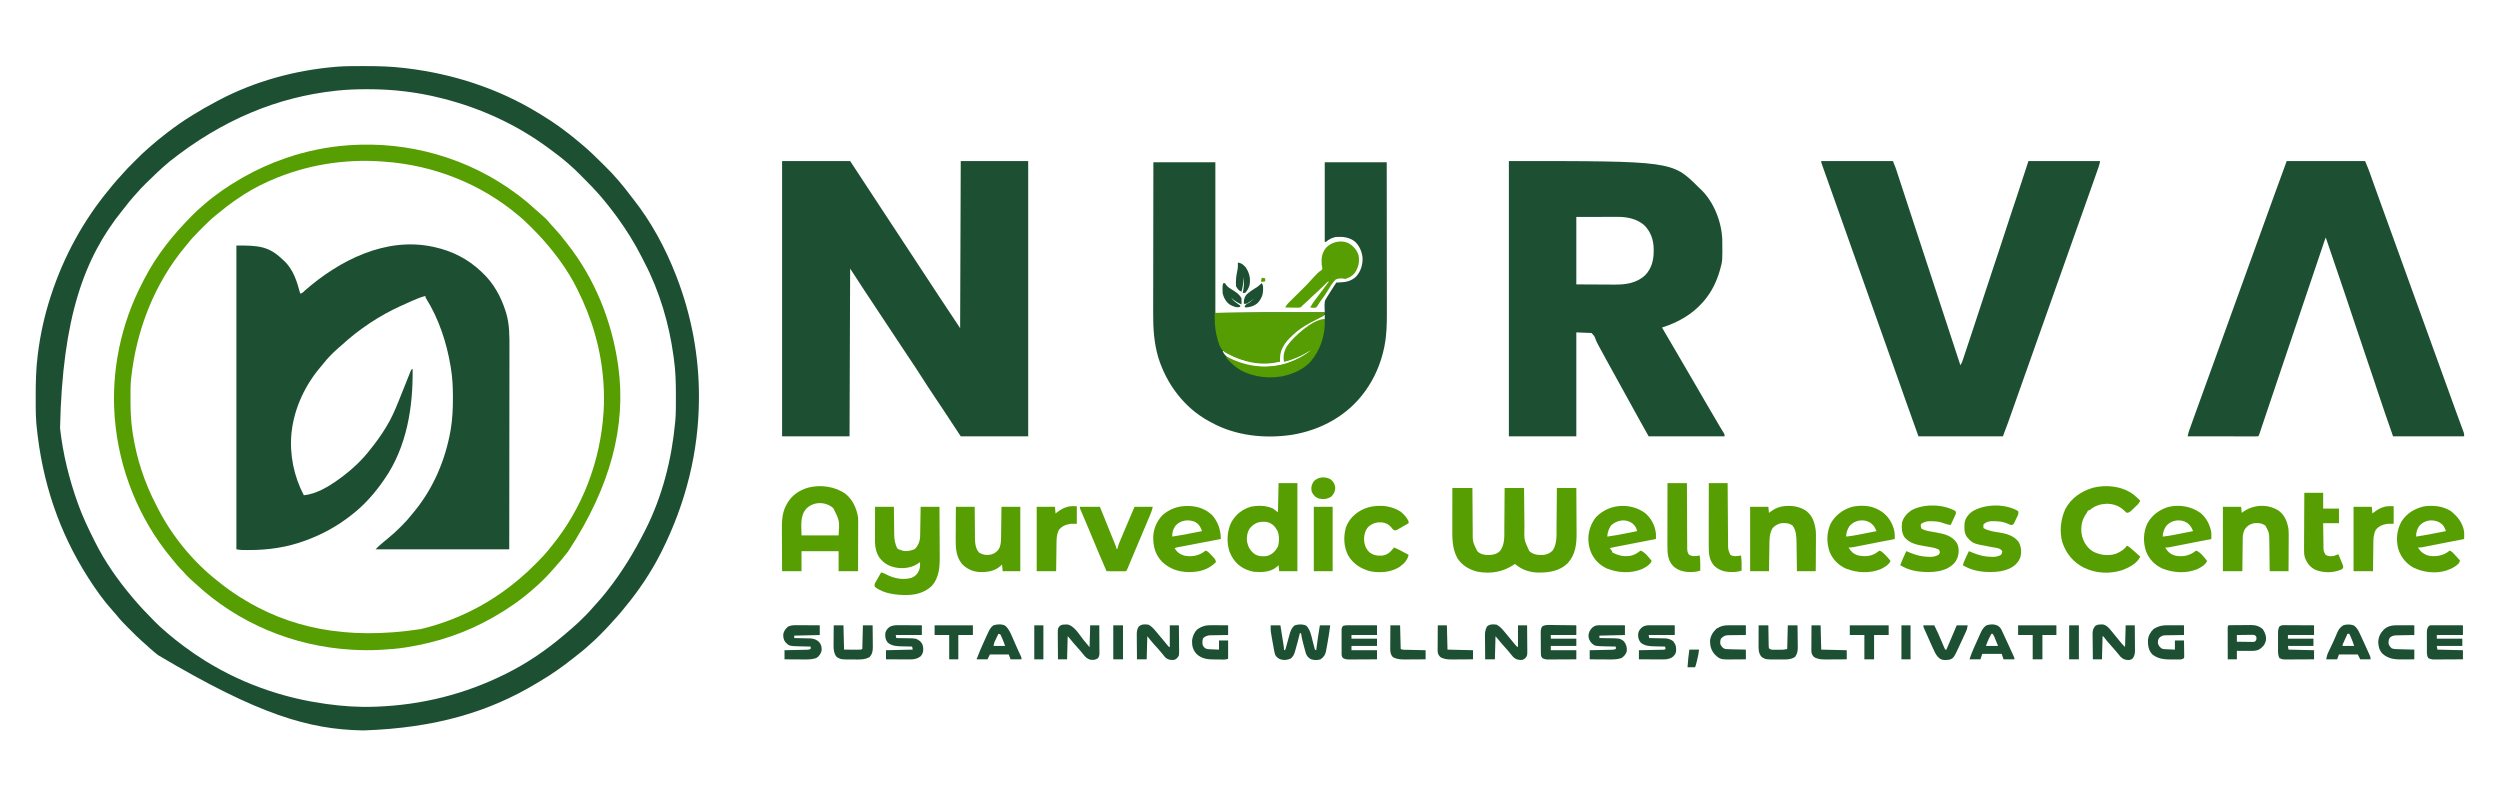 <?xml version="1.0" encoding="UTF-8"?>
<svg version="1.1" xmlns="http://www.w3.org/2000/svg" width="4114" height="1310">
<path d="M0 0 C0.915 0.193 1.83 0.387 2.773 0.586 C32.275 7.07 58.028 20.167 80 41 C80.474 41.442 80.949 41.884 81.438 42.339 C100.191 59.884 112.593 82.338 120.188 106.75 C120.426 107.499 120.664 108.247 120.909 109.019 C126.675 128.396 126.422 147.788 126.348 167.778 C126.335 172.22 126.34 176.661 126.342 181.103 C126.343 188.778 126.334 196.454 126.317 204.129 C126.293 215.227 126.285 226.324 126.281 237.421 C126.275 255.43 126.255 273.439 126.226 291.448 C126.199 308.932 126.178 326.415 126.165 343.898 C126.164 344.989 126.163 346.079 126.162 347.203 C126.156 355.733 126.15 364.263 126.144 372.793 C126.116 414.529 126.056 456.264 126 498 C53.4 498 -19.2 498 -94 498 C-88.37 492.37 -88.37 492.37 -85.836 490.203 C-85.27 489.718 -84.704 489.234 -84.121 488.734 C-83.545 488.245 -82.969 487.755 -82.375 487.25 C-81.822 486.776 -81.269 486.301 -80.699 485.812 C-77.988 483.497 -75.264 481.211 -72.478 478.986 C-65.521 473.416 -59.148 467.451 -52.875 461.125 C-51.951 460.208 -51.026 459.292 -50.074 458.348 C-43.951 452.208 -38.389 445.788 -33 439 C-31.952 437.722 -30.901 436.446 -29.848 435.172 C1.267 397.123 20.711 351.309 29.312 303.062 C29.46 302.237 29.607 301.412 29.759 300.562 C32.563 283.56 33.378 266.581 33.312 249.375 C33.311 248.369 33.309 247.363 33.307 246.327 C33.259 230.686 32.626 215.449 30 200 C29.834 198.967 29.667 197.934 29.496 196.87 C23.13 157.978 10.112 118.496 -10.891 84.941 C-12 83 -12 83 -12 81 C-19.682 83.064 -26.816 85.93 -34.062 89.188 C-35.164 89.679 -36.266 90.171 -37.402 90.678 C-39.604 91.664 -41.805 92.654 -44.003 93.647 C-46.531 94.788 -49.063 95.917 -51.598 97.043 C-87.24 113.109 -121.077 135.599 -149.855 162.039 C-151.806 163.823 -153.797 165.54 -155.812 167.25 C-164.569 174.907 -172.699 183.232 -179.91 192.359 C-181.259 194.064 -182.64 195.743 -184.059 197.391 C-209.504 227.085 -227.523 265.01 -232 304 C-232.111 304.955 -232.222 305.91 -232.336 306.895 C-235.795 341.811 -228.323 378.003 -212 409 C-191.674 406.987 -171.275 394.832 -155 383 C-154.045 382.317 -153.09 381.634 -152.105 380.93 C-133.841 367.572 -116.815 351.957 -103 334 C-101.914 332.641 -100.827 331.283 -99.738 329.926 C-91.821 319.997 -84.635 309.823 -78 299 C-77.551 298.283 -77.101 297.567 -76.638 296.828 C-68.127 283.206 -61.966 268.872 -56 254 C-55.606 253.018 -55.212 252.035 -54.806 251.023 C-53.912 248.796 -53.019 246.569 -52.126 244.341 C-50.698 240.782 -49.268 237.223 -47.837 233.664 C-45.91 228.867 -43.994 224.065 -42.084 219.26 C-41.191 217.026 -40.297 214.792 -39.402 212.559 C-38.988 211.509 -38.574 210.459 -38.147 209.377 C-37.762 208.419 -37.377 207.461 -36.98 206.474 C-36.477 205.21 -36.477 205.21 -35.964 203.919 C-35 202 -35 202 -33 201 C-32.078 263.702 -42.565 329.404 -79 382 C-79.618 382.904 -79.618 382.904 -80.249 383.827 C-94.835 405.088 -112.528 425.218 -133 441 C-133.576 441.452 -134.151 441.904 -134.744 442.37 C-156.904 459.743 -181.57 473.316 -208 483 C-208.727 483.272 -209.454 483.543 -210.203 483.823 C-239.325 494.595 -270.424 499.218 -301.375 499.125 C-302.689 499.129 -304.002 499.133 -305.355 499.137 C-306.628 499.135 -307.9 499.134 -309.211 499.133 C-310.348 499.132 -311.486 499.131 -312.658 499.129 C-316.123 498.995 -319.567 498.49 -323 498 C-323 333 -323 168 -323 -2 C-287.108 -2 -270.128 -1.283 -247 21 C-246.279 21.646 -245.559 22.292 -244.816 22.957 C-229.131 37.443 -223.414 57.049 -218 77 C-214.624 77 -212.54 74.101 -210.125 71.938 C-153.305 22.315 -77.246 -16.378 0 0 Z " fill="#1D5033" transform="translate(712,406)"/>
<path d="M0 0 C36.96 0 73.92 0 112 0 C118.93 10.56 125.86 21.12 133 32 C136.791 37.771 140.582 43.542 144.375 49.312 C145.327 50.762 146.28 52.211 147.232 53.66 C149.186 56.632 151.139 59.605 153.093 62.577 C157.417 69.156 161.741 75.736 166.065 82.316 C168.46 85.96 170.855 89.605 173.25 93.25 C174.208 94.708 175.167 96.167 176.125 97.625 C176.599 98.347 177.074 99.069 177.562 99.812 C194.333 125.333 211.104 150.854 227.875 176.375 C228.349 177.097 228.824 177.819 229.312 178.562 C230.271 180.021 231.229 181.479 232.188 182.938 C234.582 186.582 236.977 190.227 239.373 193.871 C243.696 200.449 248.019 207.027 252.335 213.61 C254.279 216.573 256.223 219.536 258.168 222.499 C259.055 223.851 259.942 225.204 260.828 226.556 C271.45 242.772 282.246 258.87 293 275 C293.33 184.25 293.66 93.5 294 0 C330.63 0 367.26 0 405 0 C405 149.49 405 298.98 405 453 C368.37 453 331.74 453 294 453 C284.43 438.48 274.86 423.96 265 409 C258.334 398.99 258.334 398.99 251.649 388.993 C243.796 377.272 235.983 365.541 228.487 353.587 C221.9 343.15 214.986 332.927 208.127 322.667 C198.656 308.501 189.242 294.298 179.875 280.062 C172.156 268.333 164.43 256.61 156.625 244.938 C149.765 234.677 142.966 224.377 136.188 214.062 C135.722 213.355 135.257 212.647 134.777 211.917 C127.145 200.304 119.574 188.652 112 177 C111.67 268.08 111.34 359.16 111 453 C74.37 453 37.74 453 0 453 C0 303.51 0 154.02 0 0 Z " fill="#1D5033" transform="translate(1287,265)"/>
<path d="M0 0 C0.688 -0 1.377 -0.001 2.086 -0.001 C24.271 -0.009 46.217 0.518 68.25 3.25 C69.69 3.423 71.13 3.597 72.57 3.77 C148.628 13.07 222.759 37.168 288.25 77.25 C290.097 78.364 291.945 79.477 293.793 80.59 C315.097 93.507 335.185 108.213 354.25 124.25 C354.782 124.697 355.313 125.143 355.861 125.604 C357.62 127.085 359.373 128.573 361.125 130.062 C361.9 130.718 361.9 130.718 362.69 131.387 C373.676 140.795 384.031 150.866 394.236 161.106 C396.141 163.016 398.051 164.92 399.961 166.824 C405.937 172.796 411.81 178.778 417.25 185.25 C418.199 186.334 419.149 187.416 420.102 188.496 C427.361 196.82 434.113 205.463 440.755 214.284 C442.085 216.032 443.434 217.761 444.801 219.48 C473.901 256.296 497.264 299.624 514.25 343.25 C514.691 344.378 515.131 345.507 515.585 346.669 C539.928 409.608 552.53 476.422 552.438 543.938 C552.437 544.773 552.436 545.608 552.436 546.468 C552.265 634.352 530.613 719.823 491.25 798.25 C490.789 799.17 490.327 800.09 489.852 801.039 C473.721 832.963 453.524 862.997 430.694 890.501 C428.646 892.981 426.64 895.494 424.625 898 C420.232 903.367 415.564 908.442 410.84 913.517 C408.881 915.652 406.961 917.82 405.035 919.984 C400.252 925.307 395.258 930.39 390.188 935.438 C389.341 936.288 388.495 937.138 387.623 938.014 C383.2 942.43 378.71 946.699 373.968 950.773 C371.806 952.631 369.719 954.566 367.625 956.5 C362.04 961.533 356.161 966.13 350.214 970.723 C348.185 972.301 346.171 973.898 344.16 975.5 C327.35 988.831 309.811 1001.118 291.328 1012.021 C289.325 1013.206 287.333 1014.409 285.344 1015.617 C207.82 1062.386 119.344 1089.277 0.25 1093.25 C-0.634 1093.232 -1.519 1093.214 -2.43 1093.196 C-88.413 1091.243 -170.504 1068.665 -337.75 969.25 C-339.562 967.791 -341.375 966.333 -343.188 964.875 C-348.212 960.769 -352.985 956.444 -357.73 952.023 C-359.834 950.067 -361.991 948.195 -364.18 946.336 C-370.283 941.015 -375.954 935.232 -381.677 929.509 C-383.674 927.513 -385.68 925.526 -387.686 923.539 C-394.112 917.14 -400.283 910.735 -405.884 903.59 C-407.866 901.104 -409.967 898.771 -412.125 896.438 C-426.906 880.15 -439.921 861.767 -451.75 843.25 C-452.233 842.496 -452.715 841.742 -453.212 840.965 C-499.724 767.907 -528.529 685.987 -537.75 590.25 C-537.836 589.201 -537.922 588.152 -538.011 587.071 C-538.655 578.753 -538.923 570.489 -538.953 562.148 C-538.96 560.845 -538.967 559.541 -538.974 558.198 C-538.994 554.007 -538.999 549.816 -539 545.625 C-539 544.91 -539.001 544.196 -539.001 543.459 C-539.009 520.932 -538.591 498.624 -535.75 476.25 C-535.668 475.581 -535.585 474.912 -535.5 474.223 C-531.56 442.321 -524.683 410.826 -514.75 380.25 C-514.371 379.079 -513.992 377.908 -513.602 376.702 C-492.991 313.629 -460.604 254.092 -418.199 203.003 C-416.13 200.5 -414.1 197.966 -412.062 195.438 C-408.294 190.832 -404.342 186.421 -400.305 182.051 C-398.982 180.601 -397.663 179.148 -396.395 177.65 C-390.716 170.964 -384.48 164.83 -378.271 158.641 C-376.317 156.692 -374.368 154.738 -372.42 152.783 C-366.366 146.726 -360.308 140.766 -353.75 135.25 C-352.558 134.206 -351.368 133.159 -350.18 132.109 C-342.479 125.359 -334.653 118.835 -326.521 112.609 C-324.762 111.259 -323.014 109.896 -321.266 108.531 C-295.837 88.889 -268.126 72.231 -239.75 57.25 C-238.877 56.787 -238.004 56.325 -237.104 55.848 C-178.182 24.864 -111.925 6.832 -45.75 1.25 C-44.651 1.154 -43.552 1.059 -42.42 0.96 C-28.305 -0.099 -14.146 0.004 0 0 Z M-41.75 40.25 C-42.941 40.374 -44.132 40.497 -45.358 40.625 C-140.93 50.953 -231.136 87.866 -317.75 156.25 C-318.523 156.896 -318.523 156.896 -319.312 157.555 C-332.75 168.802 -345.4 180.826 -357.812 193.188 C-358.99 194.358 -358.99 194.358 -360.192 195.553 C-364.37 199.742 -368.382 204.017 -372.242 208.501 C-374.113 210.671 -376.056 212.77 -378 214.875 C-383.042 220.469 -387.641 226.359 -392.24 232.316 C-393.758 234.261 -395.305 236.179 -396.859 238.094 C-459.243 315.569 -494.956 413.838 -498.938 595.715 C-494.237 638.126 -484.11 679.127 -469.75 719.25 C-469.522 719.887 -469.295 720.524 -469.06 721.18 C-461.732 741.574 -452.469 760.919 -442.75 780.25 C-442.041 781.678 -442.041 781.678 -441.317 783.136 C-425.191 815.538 -404.008 845.586 -380.75 873.25 C-380.314 873.771 -379.878 874.292 -379.429 874.829 C-368.338 888.051 -356.553 900.525 -344.375 912.75 C-343.543 913.587 -342.711 914.424 -341.854 915.286 C-336.979 920.147 -331.982 924.778 -326.75 929.25 C-325.667 930.199 -324.585 931.15 -323.504 932.102 C-314.561 939.902 -305.274 947.174 -295.75 954.25 C-295.012 954.798 -294.274 955.347 -293.514 955.912 C-282.863 963.789 -272.013 971.275 -260.75 978.25 C-259.553 978.992 -259.553 978.992 -258.332 979.748 C-226.274 999.455 -192.442 1015.291 -156.75 1027.25 C-155.087 1027.808 -155.087 1027.808 -153.391 1028.378 C-124.12 1038.088 -94.272 1044.889 -63.75 1049.25 C-62.153 1049.48 -62.153 1049.48 -60.523 1049.714 C-34.717 1053.308 -7.811 1055.24 18.25 1054.25 C19.521 1054.204 20.793 1054.157 22.103 1054.109 C96.794 1051.246 167.292 1033.635 234.25 1000.25 C235.164 999.795 236.078 999.34 237.019 998.872 C270.173 982.243 300.941 961.178 329.25 937.25 C329.755 936.829 330.259 936.408 330.779 935.974 C347.56 921.962 364.348 906.953 378.52 890.262 C380.665 887.767 382.896 885.358 385.125 882.938 C390.042 877.533 394.707 871.971 399.25 866.25 C399.755 865.617 400.26 864.985 400.781 864.333 C425.308 833.538 445.488 800.338 463.25 765.25 C463.643 764.481 464.035 763.712 464.439 762.92 C491.993 708.541 507.764 646.781 513.25 586.25 C513.344 585.306 513.439 584.361 513.536 583.388 C514.666 570.42 514.494 557.381 514.5 544.375 C514.501 543.078 514.501 541.78 514.502 540.444 C514.486 520.842 513.959 501.68 511.25 482.25 C511.078 480.957 510.907 479.664 510.73 478.332 C503.524 424.475 487.702 370.64 462.387 322.439 C461.044 319.853 459.74 317.249 458.434 314.645 C446.837 291.695 433.388 270.027 418.25 249.25 C417.821 248.661 417.393 248.072 416.951 247.465 C414.433 244.021 411.857 240.627 409.25 237.25 C408.631 236.444 408.631 236.444 407.999 235.621 C402.919 229.018 397.721 222.526 392.312 216.188 C391.883 215.683 391.454 215.178 391.012 214.659 C381.741 203.902 371.876 193.71 361.821 183.691 C359.984 181.859 358.152 180.021 356.32 178.184 C350.467 172.326 344.593 166.582 338.25 161.25 C336.804 159.982 336.804 159.982 335.328 158.688 C325.68 150.372 315.512 142.788 305.25 135.25 C304.593 134.766 303.936 134.282 303.26 133.784 C251.513 95.785 192.398 68.89 130.25 53.25 C128.628 52.837 128.628 52.837 126.974 52.416 C87.921 42.578 47.678 38.012 7.438 38.062 C6.097 38.063 6.097 38.063 4.73 38.064 C-10.84 38.093 -26.253 38.631 -41.75 40.25 Z " fill="#1D5033" transform="translate(597.75,108.75)"/>
<path d="M0 0 C268.742 0 268.742 0 311.595 42.614 C312.868 43.87 314.176 45.09 315.488 46.305 C337.043 66.631 349.899 99.428 351.161 128.744 C351.547 164.021 351.547 164.021 348 177 C347.78 177.811 347.559 178.622 347.332 179.458 C342.196 197.632 334.185 214.486 322 229 C321.282 229.857 320.564 230.714 319.824 231.598 C301.573 252.572 278.298 265.602 252 274 C252.559 274.949 253.119 275.897 253.695 276.875 C260.56 288.526 267.376 300.204 274.186 311.887 C277.122 316.926 280.061 321.963 283 327 C284.167 329 285.333 331 286.5 333 C287.366 334.485 287.366 334.485 288.25 336 C290.875 340.5 290.875 340.5 293.5 345 C294.077 345.99 294.655 346.98 295.25 348 C296.417 350.001 297.585 352.003 298.752 354.004 C301.655 358.981 304.558 363.956 307.465 368.93 C312.838 378.128 318.197 387.333 323.508 396.567 C330.724 409.113 338.047 421.59 345.441 434.031 C346.037 435.035 346.633 436.04 347.247 437.074 C348.415 439.023 349.598 440.964 350.796 442.895 C351.622 444.231 351.622 444.231 352.465 445.594 C352.955 446.374 353.444 447.155 353.949 447.959 C355 450 355 450 355 453 C313.75 453 272.5 453 230 453 C224.444 443.122 218.903 433.241 213.438 423.312 C212.749 422.064 212.061 420.815 211.373 419.566 C209.953 416.989 208.533 414.412 207.113 411.834 C204.075 406.321 201.034 400.81 197.993 395.299 C196.328 392.283 194.664 389.267 193 386.25 C192.333 385.042 191.667 383.833 191 382.625 C187 375.375 187 375.375 186 373.563 C185.333 372.354 184.666 371.145 184 369.937 C182.335 366.92 180.671 363.903 179.007 360.886 C175.981 355.401 172.954 349.916 169.923 344.434 C168.219 341.352 166.516 338.27 164.812 335.188 C164.48 334.586 164.148 333.985 163.806 333.366 C159.726 325.978 155.67 318.578 151.67 311.146 C150.573 309.121 149.465 307.103 148.344 305.092 C145.703 300.337 143.332 295.767 141.714 290.562 C140.461 287.746 140.461 287.746 136 283 C127.75 282.67 119.5 282.34 111 282 C111 338.43 111 394.86 111 453 C74.37 453 37.74 453 0 453 C0 303.51 0 154.02 0 0 Z M111 92 C111 128.63 111 165.26 111 203 C123.746 203.062 136.493 203.124 149.625 203.188 C153.622 203.215 157.619 203.242 161.737 203.27 C165.378 203.28 165.378 203.28 169.02 203.286 C170.618 203.291 172.217 203.301 173.816 203.317 C192.405 203.487 209.812 201.028 224.133 188.07 C234.989 176.802 238.4 162.865 238.312 147.688 C238.307 146.671 238.301 145.654 238.295 144.606 C238.053 129.619 233.755 117.122 223.312 106.066 C211.16 95.207 195.006 91.803 179.115 91.886 C178.361 91.886 177.607 91.886 176.83 91.886 C174.418 91.887 172.006 91.894 169.594 91.902 C168.093 91.904 166.592 91.905 165.091 91.905 C159.561 91.911 154.03 91.925 148.5 91.938 C136.125 91.958 123.75 91.979 111 92 Z " fill="#1D5033" transform="translate(2483,265)"/>
<path d="M0 0 C33.66 0 67.32 0 102 0 C102 81.84 102 163.68 102 248 C128.4 247.67 154.8 247.34 182 247 C199.284 246.943 216.565 246.893 233.849 246.931 C239.353 246.942 244.856 246.946 250.359 246.951 C260.906 246.961 271.453 246.978 282 247 C281.958 245.864 281.915 244.729 281.872 243.559 C281.479 228.698 281.479 228.698 285.648 222.102 C286.207 221.183 286.207 221.183 286.777 220.245 C287.943 218.348 289.156 216.488 290.375 214.625 C291.181 213.333 291.983 212.039 292.781 210.742 C295.445 206.444 298.195 202.207 301 198 C303.51 197.742 305.863 197.639 308.375 197.625 C318.044 197.27 326.149 195.018 333.438 188.312 C341.211 179.714 344.548 169.071 344.246 157.602 C343.281 147.398 339.296 137.668 331.688 130.625 C322.205 123.186 311.658 122.15 300 123 C293.753 124.447 288.789 126.674 284 131 C283.34 131 282.68 131 282 131 C282 87.77 282 44.54 282 0 C315.66 0 349.32 0 384 0 C384.044 34.166 384.081 68.333 384.102 102.499 C384.105 106.543 384.107 110.586 384.11 114.63 C384.111 115.838 384.111 115.838 384.111 117.069 C384.12 130.063 384.136 143.056 384.154 156.049 C384.173 169.405 384.184 182.76 384.188 196.116 C384.191 204.342 384.199 212.567 384.216 220.793 C384.226 226.451 384.23 232.11 384.227 237.768 C384.226 241.022 384.229 244.275 384.238 247.528 C384.291 265.985 383.899 284.463 380.25 302.625 C379.997 303.907 379.997 303.907 379.74 305.216 C374.508 330.523 364.098 355.015 349 376 C348.621 376.529 348.241 377.058 347.851 377.603 C319.187 417.07 275.782 440.63 228.168 448.527 C183.299 455.221 135.068 450.237 95 428 C93.779 427.345 92.558 426.69 91.336 426.035 C50.703 403.912 21.519 364.803 8 321 C1.041 297.287 -0.449 273.551 -0.341 248.961 C-0.338 246.229 -0.34 243.496 -0.342 240.764 C-0.343 234.932 -0.334 229.101 -0.317 223.269 C-0.293 214.838 -0.285 206.407 -0.281 197.976 C-0.275 184.29 -0.255 170.604 -0.226 156.918 C-0.199 143.64 -0.178 130.362 -0.165 117.084 C-0.164 116.262 -0.163 115.441 -0.162 114.595 C-0.158 110.473 -0.155 106.352 -0.151 102.231 C-0.12 68.154 -0.065 34.077 0 0 Z M223 290 C222.219 290.77 221.438 291.539 220.633 292.332 C212.695 300.644 207.822 310.237 207.938 321.75 C207.947 322.92 207.956 324.091 207.965 325.297 C207.976 326.189 207.988 327.081 208 328 C175.736 332.472 143.318 329.184 116 310 C115.01 310.495 115.01 310.495 114 311 C118.877 321.482 128.561 325.583 138.82 329.504 C172.671 341.341 206.886 338.986 239.037 323.663 C247.087 319.652 256.917 314.625 262 307 C258.069 308.412 254.903 310.308 251.438 312.625 C240.328 319.75 227.492 323.954 215 328 C214.233 314.71 218.787 304.308 227.305 294.289 C242.216 278.471 262.515 267.236 282 258 C282 255.69 282 253.38 282 251 C263.664 251 235.052 277.965 223 290 Z " fill="#1D5032" transform="translate(1898,267)"/>
<path d="M0 0 C38.94 0 77.88 0 118 0 C122.5 11.25 122.5 11.25 124.232 16.545 C124.625 17.742 125.019 18.939 125.424 20.172 C125.844 21.461 126.264 22.75 126.684 24.039 C127.135 25.418 127.587 26.796 128.04 28.175 C129.256 31.883 130.468 35.593 131.679 39.303 C132.963 43.234 134.251 47.163 135.539 51.092 C137.662 57.575 139.784 64.058 141.905 70.541 C144.748 79.232 147.597 87.921 150.449 96.609 C150.665 97.267 150.881 97.926 151.104 98.604 C151.968 101.236 152.833 103.869 153.697 106.502 C156.073 113.738 158.446 120.974 160.82 128.211 C161.683 130.84 162.545 133.468 163.407 136.097 C163.621 136.747 163.834 137.398 164.054 138.069 C166.45 145.371 168.846 152.674 171.242 159.977 C171.459 160.637 171.676 161.298 171.899 161.979 C172.995 165.317 174.09 168.656 175.185 171.994 C177.155 177.996 179.124 183.998 181.094 190 C182.188 193.334 183.281 196.667 184.375 200 C184.813 201.333 185.25 202.667 185.688 204 C185.904 204.66 186.121 205.32 186.344 206 C200.562 249.333 214.781 292.667 229 336 C231.362 332.457 232.53 328.812 233.851 324.805 C234.131 323.966 234.411 323.128 234.7 322.264 C235.632 319.469 236.558 316.672 237.484 313.875 C238.143 311.897 238.801 309.919 239.46 307.942 C240.852 303.763 242.24 299.583 243.626 295.402 C245.357 290.183 247.092 284.965 248.83 279.748 C256.052 258.059 263.209 236.349 270.269 214.607 C275.043 199.906 279.89 185.233 284.801 170.578 C286.935 164.21 289.062 157.84 291.188 151.469 C291.398 150.838 291.608 150.207 291.825 149.557 C295.883 137.39 299.861 125.198 303.81 112.996 C307.462 101.719 311.167 90.46 314.918 79.215 C315.242 78.242 315.242 78.242 315.574 77.25 C317.923 70.209 320.277 63.17 322.635 56.133 C328.881 37.459 334.938 18.738 341 0 C379.94 0 418.88 0 459 0 C458.344 3.279 457.733 6.032 456.656 9.124 C456.383 9.911 456.111 10.697 455.83 11.508 C455.533 12.355 455.236 13.202 454.93 14.074 C454.617 14.972 454.305 15.871 453.983 16.796 C452.951 19.761 451.913 22.724 450.875 25.688 C450.143 27.785 449.41 29.883 448.678 31.981 C443.557 46.634 438.361 61.259 433.125 75.871 C427.601 91.287 422.134 106.724 416.675 122.163 C414.447 128.467 412.217 134.771 409.988 141.074 C409.74 141.775 409.493 142.476 409.237 143.198 C403.711 158.824 398.17 174.444 392.625 190.062 C390.794 195.22 388.963 200.378 387.133 205.535 C386.693 206.773 386.254 208.011 385.801 209.287 C381.695 220.856 377.597 232.428 373.5 244 C366.771 263.007 360.031 282.009 353.287 301.01 C347.355 317.723 341.426 334.436 335.508 351.153 C334.505 353.985 333.502 356.818 332.499 359.65 C332.164 360.596 331.829 361.542 331.483 362.517 C330.793 364.467 330.102 366.416 329.412 368.366 C327.344 374.203 325.278 380.039 323.213 385.876 C320.969 392.218 318.724 398.558 316.478 404.898 C315.253 408.356 314.028 411.814 312.805 415.272 C311.44 419.134 310.072 422.995 308.703 426.855 C308.302 427.992 307.9 429.129 307.487 430.3 C304.781 437.923 301.906 445.444 299 453 C253.13 453 207.26 453 160 453 C145.211 412.045 145.211 412.045 138.816 393.786 C136.798 388.024 134.774 382.264 132.75 376.504 C132.345 375.351 131.94 374.198 131.523 373.01 C127.769 362.331 123.985 351.663 120.188 341 C119.715 339.673 119.715 339.673 119.233 338.318 C117.914 334.614 116.595 330.91 115.276 327.206 C110.767 314.541 106.272 301.871 101.777 289.202 C101.062 287.186 100.347 285.171 99.632 283.155 C93.244 265.154 86.864 247.15 80.489 229.144 C74.334 211.76 68.168 194.38 62 177 C55.158 157.722 48.32 138.442 41.494 119.158 C35.957 103.519 30.411 87.884 24.861 72.25 C23.19 67.541 21.519 62.833 19.849 58.124 C19.619 57.476 19.389 56.827 19.152 56.16 C18.243 53.595 17.333 51.031 16.424 48.467 C13.909 41.376 11.391 34.286 8.869 27.199 C7.709 23.94 6.552 20.68 5.396 17.42 C4.888 15.99 4.379 14.56 3.869 13.131 C3.194 11.24 2.522 9.346 1.852 7.453 C1.489 6.434 1.126 5.414 0.752 4.364 C0 2 0 2 0 0 Z " fill="#1D5033" transform="translate(2997,265)"/>
<path d="M0 0 C42.57 0 85.14 0 129 0 C134.624 13.498 134.624 13.498 136.362 18.365 C136.758 19.47 137.154 20.575 137.563 21.713 C137.976 22.876 138.39 24.04 138.816 25.238 C139.27 26.505 139.723 27.771 140.177 29.038 C141.141 31.728 142.102 34.419 143.063 37.111 C145.371 43.58 147.689 50.046 150.007 56.512 C150.535 57.984 151.062 59.456 151.59 60.928 C156.785 75.427 162.038 89.905 167.312 104.375 C173.639 121.738 179.935 139.111 186.188 156.5 C186.557 157.527 186.926 158.555 187.307 159.614 C187.675 160.636 188.042 161.658 188.421 162.712 C189.158 164.762 189.895 166.813 190.633 168.863 C191.177 170.376 191.177 170.376 191.731 171.918 C195.662 182.846 199.611 193.767 203.562 204.688 C203.912 205.652 204.261 206.617 204.62 207.611 C206.377 212.465 208.134 217.319 209.891 222.173 C213.075 230.968 216.255 239.764 219.436 248.559 C221.208 253.456 222.979 258.353 224.75 263.25 C225.458 265.208 226.167 267.167 226.875 269.125 C227.226 270.094 227.576 271.064 227.938 272.062 C234.667 290.667 241.396 309.271 248.125 327.875 C248.476 328.844 248.826 329.814 249.187 330.812 C249.896 332.771 250.605 334.73 251.313 336.689 C253.08 341.574 254.847 346.459 256.614 351.344 C259.849 360.286 263.083 369.228 266.316 378.171 C267.421 381.23 268.527 384.288 269.633 387.346 C271.069 391.319 272.505 395.292 273.939 399.265 C277.179 408.234 280.433 417.197 283.734 426.145 C284.579 428.44 285.423 430.736 286.267 433.032 C287.04 435.126 287.819 437.217 288.599 439.308 C289.052 440.541 289.506 441.773 289.973 443.043 C290.367 444.105 290.762 445.168 291.168 446.262 C292 449 292 449 292 453 C253.39 453 214.78 453 175 453 C166.235 427.875 157.502 402.778 149.148 377.52 C146.911 370.764 144.664 364.011 142.418 357.258 C142.055 356.165 142.055 356.165 141.684 355.05 C137.932 343.763 134.124 332.496 130.25 321.25 C123.492 301.624 116.96 281.922 110.407 262.227 C101.873 236.577 93.326 210.935 84.529 185.374 C82.143 178.433 79.783 171.482 77.426 164.531 C77.032 163.371 76.639 162.212 76.233 161.017 C74.667 156.399 73.1 151.781 71.536 147.162 C70.467 144.005 69.396 140.848 68.324 137.691 C68.002 136.738 67.68 135.786 67.348 134.804 C67.052 133.933 66.757 133.063 66.452 132.166 C66.194 131.406 65.937 130.646 65.671 129.863 C65.021 127.945 65.021 127.945 64 126 C51.054 164.171 38.167 202.361 25.312 240.562 C22.37 249.307 19.427 258.052 16.484 266.797 C15.942 268.41 15.942 268.41 15.388 270.055 C7.216 294.338 -0.973 318.615 -9.172 342.889 C-10.246 346.069 -11.32 349.25 -12.395 352.43 C-12.659 353.213 -12.924 353.996 -13.196 354.803 C-17.038 366.177 -20.87 377.554 -24.698 388.932 C-26.919 395.536 -29.142 402.138 -31.366 408.741 C-33.186 414.146 -35.003 419.552 -36.819 424.958 C-37.931 428.268 -39.046 431.578 -40.162 434.887 C-40.681 436.429 -41.199 437.97 -41.715 439.512 C-42.42 441.613 -43.128 443.713 -43.836 445.812 C-44.232 446.99 -44.628 448.168 -45.036 449.381 C-46 452 -46 452 -47 453 C-48.506 453.096 -50.016 453.122 -51.524 453.12 C-52.99 453.122 -52.99 453.122 -54.486 453.124 C-55.567 453.121 -56.648 453.117 -57.762 453.114 C-59.459 453.114 -59.459 453.114 -61.191 453.114 C-64.952 453.113 -68.712 453.105 -72.473 453.098 C-75.072 453.096 -77.671 453.094 -80.271 453.093 C-86.426 453.09 -92.581 453.082 -98.736 453.072 C-105.742 453.061 -112.748 453.055 -119.754 453.05 C-134.169 453.04 -148.585 453.022 -163 453 C-162.344 449.596 -161.537 446.43 -160.368 443.165 C-159.863 441.746 -159.863 441.746 -159.348 440.299 C-158.979 439.275 -158.61 438.251 -158.23 437.195 C-157.843 436.11 -157.455 435.025 -157.056 433.907 C-155.77 430.311 -154.479 426.718 -153.188 423.125 C-152.509 421.231 -151.83 419.337 -151.152 417.442 C-144.049 397.614 -136.864 377.815 -129.652 358.026 C-123.337 340.696 -117.065 323.352 -110.812 306 C-110.344 304.701 -109.876 303.402 -109.408 302.102 C-108.481 299.531 -107.554 296.959 -106.628 294.387 C-106.401 293.759 -106.175 293.13 -105.941 292.482 C-105.486 291.22 -105.032 289.959 -104.577 288.697 C-100.123 276.336 -95.658 263.98 -91.188 251.625 C-90.845 250.68 -90.503 249.734 -90.151 248.76 C-88.449 244.057 -86.747 239.353 -85.044 234.649 C-81.884 225.917 -78.726 217.184 -75.568 208.452 C-73.795 203.551 -72.023 198.651 -70.25 193.75 C-69.542 191.792 -68.833 189.833 -68.125 187.875 C-46.875 129.125 -46.875 129.125 -45.813 126.188 C-45.104 124.229 -44.396 122.27 -43.687 120.312 C-41.918 115.42 -40.149 110.529 -38.379 105.638 C-35.172 96.772 -31.966 87.906 -28.763 79.039 C-27.314 75.027 -25.865 71.016 -24.415 67.005 C-23.751 65.166 -23.087 63.327 -22.424 61.489 C-15.018 40.967 -7.496 20.489 0 0 Z " fill="#1D5033" transform="translate(3763,265)"/>
<path d="M0 0 C1.851 1.446 3.713 2.878 5.577 4.309 C11.812 9.119 17.827 14.073 23.628 19.406 C25.563 21.184 27.529 22.909 29.522 24.621 C47.131 40.002 47.131 40.002 54.05 48.336 C55.972 50.594 57.992 52.747 60.027 54.903 C66.232 61.497 71.911 68.368 77.399 75.565 C78.877 77.488 80.379 79.389 81.886 81.289 C126.702 138.19 154.646 207.961 164.835 279.434 C165 280.59 165.165 281.746 165.335 282.937 C178.507 380.37 153.025 479.622 82.9 586.674 C75.759 595.99 68.355 605.01 60.39 613.633 C58.398 615.817 56.457 618.024 54.526 620.262 C50.817 624.513 46.898 628.519 42.897 632.496 C42.233 633.164 41.568 633.833 40.884 634.521 C36.366 639.031 31.676 643.275 26.835 647.434 C25.74 648.395 24.647 649.357 23.554 650.32 C4.283 667.159 -16.925 681.785 -39.165 694.434 C-40.398 695.142 -40.398 695.142 -41.655 695.865 C-85.043 720.643 -132.868 736.66 -182.165 744.434 C-183.097 744.585 -184.028 744.737 -184.988 744.893 C-197.661 746.914 -210.365 747.88 -223.165 748.621 C-223.9 748.664 -224.635 748.707 -225.392 748.751 C-240.868 749.635 -256.251 749.568 -271.728 748.684 C-272.856 748.619 -272.856 748.619 -274.008 748.554 C-369.263 742.959 -460.279 705.091 -530.247 640.129 C-533.128 637.467 -536.051 634.857 -538.978 632.246 C-542.792 628.787 -546.253 625.224 -549.563 621.285 C-551.143 619.459 -552.802 617.796 -554.54 616.121 C-558.661 612.055 -562.226 607.585 -565.84 603.07 C-567.255 601.322 -568.694 599.596 -570.138 597.871 C-623.519 533.774 -656.532 451.468 -663.165 368.434 C-663.276 367.19 -663.387 365.946 -663.501 364.664 C-669.145 289.383 -653.028 212.301 -618.194 145.417 C-617.072 143.254 -615.972 141.081 -614.872 138.906 C-594.915 99.816 -567.268 65.536 -536.415 34.559 C-535.623 33.762 -534.831 32.965 -534.014 32.144 C-529.226 27.368 -524.305 22.828 -519.165 18.434 C-518.189 17.576 -517.213 16.719 -516.208 15.836 C-497.119 -0.641 -476.054 -15.065 -454.165 -27.566 C-453.372 -28.02 -452.579 -28.473 -451.761 -28.94 C-430.087 -41.238 -407.691 -51.357 -384.165 -59.566 C-383.175 -59.913 -382.184 -60.26 -381.164 -60.617 C-348.113 -72.03 -313.07 -79.138 -278.165 -81.566 C-277.356 -81.623 -276.546 -81.679 -275.712 -81.737 C-181.143 -87.942 -81.891 -61.793 0 0 Z M-407.165 -23.566 C-408.098 -23.158 -409.03 -22.75 -409.991 -22.329 C-428.947 -13.914 -447.216 -3.529 -464.165 8.434 C-465.778 9.545 -465.778 9.545 -467.423 10.68 C-475.959 16.617 -484.049 23.045 -492.042 29.691 C-493.536 30.918 -495.047 32.124 -496.569 33.316 C-504.347 39.476 -511.332 46.294 -518.318 53.326 C-520.287 55.305 -522.266 57.274 -524.247 59.242 C-531.348 66.335 -537.966 73.531 -544.165 81.434 C-545.237 82.728 -546.313 84.019 -547.396 85.305 C-598.032 146.12 -627.531 222.175 -636.165 300.434 C-636.322 301.786 -636.322 301.786 -636.482 303.166 C-637.559 313.859 -637.409 324.636 -637.415 335.371 C-637.416 336.44 -637.416 337.509 -637.417 338.611 C-637.4 355.754 -636.742 372.46 -634.165 389.434 C-633.916 391.13 -633.916 391.13 -633.661 392.861 C-627.455 433.94 -614.345 473.681 -595.163 510.512 C-594.126 512.51 -593.108 514.516 -592.091 516.523 C-568.999 561.627 -534.111 604.243 -494.165 635.434 C-492.818 636.51 -491.472 637.587 -490.126 638.664 C-479.837 646.845 -469.272 654.404 -458.165 661.434 C-457.406 661.915 -456.646 662.397 -455.864 662.893 C-378.231 711.684 -284.452 733.65 -159.915 714.684 C-100.567 700.579 -45.74 672.769 0.835 633.434 C1.841 632.595 2.847 631.757 3.883 630.893 C12.239 623.88 20.101 616.481 27.787 608.742 C29.657 606.862 31.537 604.992 33.419 603.123 C40.35 596.2 46.79 589.153 52.835 581.434 C53.859 580.179 54.886 578.926 55.917 577.676 C106.71 515.3 135.895 437.963 141.022 357.871 C141.066 357.204 141.109 356.536 141.153 355.848 C142.058 341.469 141.957 327.249 141.085 312.871 C141.021 311.808 141.021 311.808 140.955 310.724 C137.544 256.01 122.461 204.258 97.835 155.434 C97.436 154.634 97.036 153.834 96.625 153.01 C82.492 124.836 63.632 99.033 42.835 75.434 C41.596 74.024 41.596 74.024 40.331 72.586 C34.313 65.89 28.001 59.499 21.647 53.121 C20.804 52.273 19.96 51.424 19.091 50.55 C14.167 45.639 9.142 40.928 3.835 36.434 C2.882 35.62 2.882 35.62 1.909 34.791 C-60.552 -18.167 -138.535 -48.873 -220.165 -54.566 C-220.915 -54.623 -221.665 -54.679 -222.437 -54.737 C-285.993 -59.404 -348.809 -49.15 -407.165 -23.566 Z " fill="#569E02" transform="translate(852.165,320.566)"/>
<path d="M0 0 C10.89 0 21.78 0 33 0 C33.015 2.613 33.029 5.227 33.044 7.919 C33.095 16.581 33.161 25.242 33.236 33.903 C33.28 39.151 33.32 44.4 33.346 49.648 C33.373 54.719 33.413 59.789 33.463 64.859 C33.48 66.788 33.491 68.717 33.498 70.645 C33.302 88.403 33.302 88.403 41 104 C46.482 109.334 51.953 110.116 59.312 110.375 C66.356 110.229 72.475 109.174 77.844 104.34 C86.63 93.852 85.469 79.738 85.512 66.895 C85.529 64.96 85.547 63.025 85.566 61.09 C85.613 56.032 85.643 50.973 85.67 45.915 C85.699 40.739 85.746 35.564 85.791 30.389 C85.877 20.259 85.943 10.13 86 0 C96.56 0 107.12 0 118 0 C118.03 3.578 118.03 3.578 118.06 7.229 C118.127 15.156 118.205 23.083 118.288 31.01 C118.337 35.811 118.384 40.611 118.422 45.412 C118.459 50.055 118.505 54.697 118.558 59.34 C118.576 61.101 118.592 62.863 118.603 64.625 C118.028 85.529 118.028 85.529 126.57 103.746 C133.146 109.894 140.115 110.404 148.84 110.254 C155.175 109.745 160.504 107.621 165 103 C172.569 91.87 171.332 77.398 171.414 64.551 C171.433 62.683 171.452 60.816 171.473 58.948 C171.524 54.067 171.564 49.186 171.601 44.305 C171.641 39.311 171.692 34.317 171.742 29.322 C171.839 19.548 171.922 9.774 172 0 C182.56 0 193.12 0 204 0 C204.091 11.719 204.164 23.438 204.207 35.157 C204.228 40.6 204.256 46.043 204.302 51.486 C204.346 56.751 204.369 62.016 204.38 67.281 C204.387 69.278 204.401 71.274 204.423 73.27 C204.621 92.196 202.845 109.785 189.375 124.312 C175.912 137.047 158.365 139.458 140.617 139.219 C126.251 138.743 113.842 134.323 103 125 C102.345 125.447 101.69 125.895 101.016 126.355 C82.869 138.377 63.566 141.531 42.25 137.938 C28.237 134.727 15.957 127.718 8.188 115.375 C-0.65 99.095 -0.152 81.634 -0.098 63.672 C-0.096 61.828 -0.094 59.984 -0.093 58.141 C-0.09 53.327 -0.08 48.514 -0.069 43.7 C-0.058 38.773 -0.054 33.845 -0.049 28.918 C-0.038 19.279 -0.021 9.639 0 0 Z " fill="#569E02" transform="translate(2390,803)"/>
<path d="M0 0 C11.725 9.834 17.79 23.229 20.363 38.117 C20.611 41.186 20.618 44.231 20.59 47.309 C20.591 48.178 20.591 49.048 20.591 49.943 C20.59 52.784 20.574 55.624 20.559 58.465 C20.555 60.447 20.552 62.43 20.55 64.412 C20.542 69.606 20.523 74.799 20.501 79.992 C20.48 85.301 20.471 90.611 20.461 95.92 C20.44 106.319 20.404 116.718 20.363 127.117 C9.803 127.117 -0.757 127.117 -11.637 127.117 C-11.637 116.227 -11.637 105.337 -11.637 94.117 C-31.767 94.117 -51.897 94.117 -72.637 94.117 C-72.637 105.007 -72.637 115.897 -72.637 127.117 C-83.197 127.117 -93.757 127.117 -104.637 127.117 C-104.705 116.441 -104.76 105.766 -104.792 95.089 C-104.808 90.131 -104.829 85.172 -104.863 80.213 C-104.896 75.415 -104.914 70.617 -104.921 65.819 C-104.927 64.001 -104.938 62.183 -104.954 60.365 C-105.075 46.303 -104.925 31.412 -98.012 18.742 C-97.666 18.084 -97.321 17.426 -96.965 16.749 C-89.196 2.555 -77.065 -5.933 -61.688 -10.456 C-40.977 -15.709 -17.431 -12.447 0 0 Z M-64.219 23.648 C-75.693 35.932 -72.637 52.016 -72.637 68.117 C-52.507 68.117 -32.377 68.117 -11.637 68.117 C-9.991 43.98 -9.991 43.98 -20.203 23.527 C-32.354 12.409 -52.146 11.963 -64.219 23.648 Z " fill="#569E02" transform="translate(1391.637,812.883)"/>
<path d="M0 0 C10.23 0 20.46 0 31 0 C31.056 5.781 31.056 5.781 31.113 11.68 C31.16 15.436 31.211 19.193 31.262 22.949 C31.296 25.548 31.324 28.148 31.346 30.747 C31.38 34.496 31.433 38.244 31.488 41.992 C31.495 43.144 31.501 44.295 31.508 45.481 C31.658 53.825 32.771 61.662 37 69 C39.184 70.243 39.184 70.243 42 71 C43.176 71.412 44.351 71.825 45.562 72.25 C52.299 73.861 59.205 72.22 65.438 69.5 C71.427 63.657 74.068 55.903 74.205 47.681 C74.225 46.62 74.245 45.559 74.266 44.466 C74.282 43.327 74.299 42.189 74.316 41.016 C74.348 39.26 74.348 39.26 74.379 37.468 C74.445 33.729 74.504 29.989 74.562 26.25 C74.606 23.715 74.649 21.18 74.693 18.645 C74.801 12.43 74.9 6.215 75 0 C85.23 0 95.46 0 106 0 C106.091 12.91 106.164 25.819 106.207 38.729 C106.228 44.725 106.256 50.721 106.302 56.717 C106.346 62.513 106.369 68.31 106.38 74.106 C106.387 76.307 106.401 78.508 106.423 80.709 C106.594 98.747 105.744 116.779 92.75 130.812 C82.679 139.984 69.537 144.49 56 145 C54.966 145.04 53.932 145.08 52.867 145.121 C35.746 145.447 14.081 143.078 0 132 C-1.099 129.42 -1.136 128.347 -0.104 125.71 C0.362 124.893 0.828 124.076 1.309 123.234 C1.808 122.345 2.308 121.455 2.822 120.539 C3.355 119.619 3.888 118.698 4.438 117.75 C4.967 116.814 5.496 115.878 6.041 114.914 C7.35 112.603 8.67 110.299 10 108 C13.548 108.809 16.346 110.153 19.562 111.875 C31.94 118.071 46.704 120.899 60.312 116.75 C66.384 114.177 69.408 110.866 72.203 105 C73.592 101.515 74.125 98.499 74.062 94.75 C74.042 93.513 74.021 92.275 74 91 C73.466 91.398 72.933 91.797 72.383 92.207 C61.262 100.114 49.323 101.946 35.875 100.312 C23.68 98.249 15.206 93.78 7.367 83.953 C2.093 76.057 -0.132 66.965 -0.114 57.557 C-0.113 56.276 -0.113 54.995 -0.113 53.676 C-0.108 52.288 -0.103 50.9 -0.098 49.512 C-0.096 48.084 -0.094 46.656 -0.093 45.228 C-0.09 41.482 -0.08 37.735 -0.069 33.989 C-0.057 29.487 -0.052 24.986 -0.046 20.485 C-0.037 13.656 -0.017 6.828 0 0 Z " fill="#569E02" transform="translate(1440,834)"/>
<path d="M0 0 C1.69 0.001 1.69 0.001 3.413 0.003 C17.255 0.014 31.096 0.034 44.938 0.062 C44.588 2.453 44.588 2.453 43.938 5.062 C41.523 6.817 41.523 6.817 38.312 8.41 C37.139 9.009 35.965 9.608 34.756 10.225 C33.821 10.69 33.821 10.69 32.866 11.164 C29.625 12.779 26.419 14.461 23.215 16.148 C22.581 16.482 21.946 16.816 21.293 17.159 C2.007 27.404 -20.762 44.248 -27.656 65.93 C-28.218 68.881 -28.415 71.817 -28.625 74.812 C-28.751 76.568 -28.751 76.568 -28.879 78.359 C-28.939 79.251 -29 80.143 -29.062 81.062 C-58.406 89.065 -88.811 82.074 -115.062 68.062 C-116.132 67.497 -117.202 66.931 -118.305 66.348 C-125.375 62.057 -127.711 56.819 -130.062 49.062 C-130.43 47.88 -130.797 46.698 -131.176 45.48 C-134.606 33.568 -136.207 21.932 -136.109 9.582 C-136.106 8.758 -136.103 7.934 -136.099 7.086 C-136.09 5.078 -136.077 3.07 -136.062 1.062 C-124.646 0.882 -113.229 0.717 -101.812 0.562 C-100.936 0.551 -100.06 0.539 -99.157 0.527 C-66.104 0.083 -33.055 -0.025 0 0 Z " fill="#559D02" transform="translate(2135.062,513.938)"/>
<path d="M0 0 C10.23 0 20.46 0 31 0 C31 47.85 31 95.7 31 145 C21.1 145 11.2 145 1 145 C0.67 141.7 0.34 138.4 0 135 C-0.949 135.907 -1.897 136.815 -2.875 137.75 C-13.341 146.748 -26.93 146.8 -40 146 C-43.905 145.438 -47.34 144.457 -51 143 C-51.972 142.621 -52.944 142.242 -53.945 141.852 C-67.572 135.822 -75.738 125.577 -81 112 C-85.754 96.856 -84.802 78.333 -77.574 64.215 C-70.188 51.255 -59.446 42.808 -45.062 38.75 C-33.347 36.493 -19.82 36.717 -9 42 C-6.36 43.98 -3.72 45.96 -1 48 C-0.67 32.16 -0.34 16.32 0 0 Z M-47.336 74.438 C-51.524 80.887 -52.72 88.445 -52 96 C-50.045 105.083 -46.666 111.438 -39 117 C-32.672 120.745 -26.229 120.901 -19 120 C-10.387 117.345 -5.349 112.306 -1.125 104.562 C1.361 96.942 1.424 86.361 -1.625 78.938 C-2.713 76.883 -2.713 76.883 -4 75 C-4.636 74.033 -4.636 74.033 -5.285 73.047 C-8.928 68.216 -13.133 65.478 -19 64 C-31.042 62.553 -39.55 65.007 -47.336 74.438 Z " fill="#569E02" transform="translate(2104,795)"/>
<path d="M0 0 C4.351 3.403 8.437 6.982 12.215 11.012 C10.031 15.988 6.26 19.054 2.34 22.699 C1.619 23.388 0.899 24.077 0.156 24.787 C-0.544 25.443 -1.244 26.098 -1.965 26.773 C-2.601 27.371 -3.238 27.969 -3.894 28.585 C-5.918 30.112 -7.272 30.738 -9.785 31.012 C-11.793 29.535 -11.793 29.535 -13.91 27.387 C-22.291 19.554 -31.53 16.092 -42.984 15.98 C-53.461 16.476 -62.141 19.048 -70.227 25.84 C-71.785 27.012 -71.785 27.012 -73.785 27.012 C-74.055 27.58 -74.324 28.149 -74.602 28.734 C-75.83 31.097 -77.252 33.23 -78.723 35.449 C-85.069 45.955 -86.074 57.706 -83.473 69.5 C-80.521 80.282 -74.477 89.262 -64.785 95.012 C-53.281 100.434 -40.839 102.191 -28.473 98.512 C-21.338 95.789 -14.068 91.436 -9.785 85.012 C-6.277 86.533 -3.832 88.611 -1.035 91.199 C3.329 95.201 7.745 99.129 12.215 103.012 C6.933 114.263 -5.747 120.689 -16.785 125.012 C-37.563 131.893 -61.137 130.864 -80.785 121.012 C-97.92 112.213 -109.64 98.104 -115.785 80.012 C-121.171 62.131 -118.736 41.678 -111.223 24.887 C-101.408 6.656 -85.349 -4.388 -65.723 -10.301 C-44.016 -15.818 -18.423 -13.152 0 0 Z " fill="#569E02" transform="translate(3509.785,812.988)"/>
<path d="M0 0 C10.411 7.751 14.251 18.301 16.324 30.73 C16.697 36.191 16.677 41.625 16.617 47.094 C16.612 48.622 16.607 50.151 16.604 51.679 C16.593 55.656 16.564 59.632 16.53 63.609 C16.494 68.405 16.48 73.201 16.463 77.997 C16.434 85.242 16.376 92.486 16.324 99.73 C6.094 99.73 -4.136 99.73 -14.676 99.73 C-14.725 95.504 -14.774 91.277 -14.824 86.922 C-14.869 83.531 -14.915 80.14 -14.963 76.749 C-15.013 73.181 -15.059 69.612 -15.098 66.044 C-15.142 61.941 -15.201 57.838 -15.262 53.734 C-15.273 52.468 -15.285 51.202 -15.297 49.898 C-15.502 36.415 -15.502 36.415 -21.676 24.73 C-27.544 20.476 -33.609 20.032 -40.676 20.73 C-47.403 22.279 -51.577 24.873 -55.52 30.535 C-58.027 35.296 -58.928 39.659 -58.995 45.011 C-59.014 46.232 -59.034 47.453 -59.055 48.711 C-59.072 50.666 -59.072 50.666 -59.09 52.66 C-59.109 54.019 -59.128 55.378 -59.149 56.737 C-59.2 60.298 -59.239 63.859 -59.277 67.42 C-59.317 71.06 -59.368 74.7 -59.418 78.34 C-59.516 85.47 -59.595 92.6 -59.676 99.73 C-70.236 99.73 -80.796 99.73 -91.676 99.73 C-91.676 64.75 -91.676 29.77 -91.676 -6.27 C-81.776 -6.27 -71.876 -6.27 -61.676 -6.27 C-61.346 -2.97 -61.016 0.33 -60.676 3.73 C-58.758 2.369 -58.758 2.369 -56.801 0.98 C-39.869 -10.316 -17.21 -10.942 0 0 Z " fill="#569E02" transform="translate(3749.676,840.27)"/>
<path d="M0 0 C10.546 7.852 13.979 18.113 16.044 30.647 C16.856 36.68 16.686 42.778 16.617 48.852 C16.612 50.332 16.607 51.813 16.604 53.294 C16.593 57.136 16.564 60.977 16.53 64.819 C16.494 69.458 16.48 74.098 16.463 78.737 C16.434 85.735 16.376 92.732 16.324 99.73 C6.094 99.73 -4.136 99.73 -14.676 99.73 C-14.725 95.743 -14.774 91.756 -14.824 87.648 C-14.869 84.44 -14.915 81.232 -14.963 78.025 C-15.013 74.654 -15.059 71.284 -15.098 67.913 C-15.144 64.033 -15.202 60.153 -15.262 56.273 C-15.273 55.083 -15.285 53.893 -15.297 52.667 C-15.468 42.809 -15.697 32.93 -21.676 24.73 C-27.471 20.384 -33.65 20.149 -40.676 20.73 C-46.334 21.996 -50.647 24.518 -54.676 28.73 C-60.333 38.02 -59.834 48.661 -59.992 59.203 C-60.013 60.367 -60.034 61.53 -60.055 62.729 C-60.12 66.417 -60.179 70.105 -60.238 73.793 C-60.282 76.305 -60.325 78.818 -60.369 81.33 C-60.476 87.463 -60.576 93.597 -60.676 99.73 C-70.906 99.73 -81.136 99.73 -91.676 99.73 C-91.676 64.75 -91.676 29.77 -91.676 -6.27 C-81.776 -6.27 -71.876 -6.27 -61.676 -6.27 C-61.346 -2.97 -61.016 0.33 -60.676 3.73 C-59.75 3.025 -59.75 3.025 -58.805 2.305 C-53.299 -1.743 -48.335 -4.663 -41.676 -6.27 C-40.954 -6.453 -40.232 -6.636 -39.488 -6.824 C-25.463 -9.045 -12.075 -7.677 0 0 Z " fill="#569E02" transform="translate(2971.676,840.27)"/>
<path d="M0 0 C10.23 0 20.46 0 31 0 C31.026 4.348 31.052 8.696 31.078 13.176 C31.11 16.671 31.146 20.165 31.184 23.66 C31.223 27.334 31.255 31.007 31.271 34.681 C31.286 38.228 31.321 41.774 31.368 45.321 C31.39 47.314 31.392 49.308 31.394 51.301 C31.533 60.008 32.205 68.905 38.375 75.562 C45.033 79.209 51.208 80.142 58.59 78.383 C64.973 76.214 68.944 73.06 72 67 C74.562 60.193 74.349 53.397 74.414 46.191 C74.433 44.856 74.452 43.521 74.473 42.186 C74.524 38.692 74.564 35.199 74.601 31.706 C74.641 28.132 74.692 24.559 74.742 20.986 C74.84 13.991 74.919 6.996 75 0 C85.23 0 95.46 0 106 0 C106 34.98 106 69.96 106 106 C96.43 106 86.86 106 77 106 C76.67 102.37 76.34 98.74 76 95 C75.01 95.907 74.02 96.815 73 97.75 C62.533 106.68 50.473 107.859 37.214 107.195 C26.528 106.253 16.908 101.51 9.688 93.625 C0.389 81.834 -0.448 67.97 -0.293 53.516 C-0.287 51.963 -0.283 50.411 -0.28 48.859 C-0.269 44.815 -0.239 40.771 -0.206 36.727 C-0.17 31.852 -0.156 26.978 -0.139 22.103 C-0.11 14.735 -0.052 7.368 0 0 Z " fill="#569E02" transform="translate(1573,834)"/>
<path d="M0 0 C9.852 7.808 16.258 20.634 18 33 C18.027 34.725 18.033 36.45 18.025 38.175 C18.021 39.078 18.018 39.981 18.014 40.911 C18.009 41.6 18.005 42.29 18 43 C8.682 44.83 -0.636 46.656 -9.956 48.476 C-14.283 49.322 -18.61 50.168 -22.937 51.019 C-27.112 51.839 -31.287 52.655 -35.463 53.469 C-37.057 53.781 -38.65 54.093 -40.243 54.407 C-42.473 54.847 -44.705 55.281 -46.937 55.715 C-48.207 55.964 -49.477 56.212 -50.786 56.469 C-54 57 -54 57 -58 57 C-53.618 64.247 -49.032 68.326 -40.773 70.496 C-29.886 72.474 -20.11 70.907 -10.875 64.812 C-9.574 63.888 -8.279 62.955 -7 62 C0.467 65.183 6.042 72.763 11 79 C8.453 85.483 1.354 89.275 -4.598 92.336 C-22.905 100.054 -44.058 98.818 -62.301 91.715 C-74.857 85.987 -84.049 76.66 -89.281 63.867 C-94.46 48.517 -94.232 32.586 -87.473 17.746 C-79.977 3.769 -67.539 -5.315 -52.5 -9.875 C-33.949 -13.941 -15.593 -10.968 0 0 Z M-56.438 21.688 C-59.881 26.818 -62 32.802 -62 39 C-55.629 38.369 -49.428 37.406 -43.152 36.152 C-42.255 35.976 -41.358 35.8 -40.433 35.619 C-37.601 35.062 -34.769 34.5 -31.938 33.938 C-30.003 33.556 -28.069 33.175 -26.135 32.795 C-21.422 31.867 -16.711 30.935 -12 30 C-12.622 28.711 -13.25 27.425 -13.879 26.14 C-14.228 25.424 -14.577 24.707 -14.937 23.969 C-16.252 21.534 -17.759 19.901 -19.875 18.125 C-20.83 17.294 -20.83 17.294 -21.805 16.445 C-32.766 9.229 -48.182 11.713 -56.438 21.688 Z " fill="#569E02" transform="translate(3621,844)"/>
<path d="M0 0 C10.459 8.604 16.745 20.67 18.305 34.102 C18.33 35.669 18.337 37.236 18.328 38.803 C18.325 39.61 18.321 40.416 18.318 41.246 C18.311 42.165 18.311 42.165 18.305 43.102 C17.412 43.275 16.518 43.448 15.598 43.626 C7.182 45.258 -1.235 46.892 -9.651 48.526 C-13.978 49.366 -18.305 50.206 -22.632 51.045 C-26.808 51.854 -30.983 52.665 -35.159 53.476 C-36.752 53.786 -38.345 54.094 -39.938 54.403 C-42.17 54.835 -44.401 55.269 -46.632 55.703 C-47.902 55.949 -49.172 56.196 -50.481 56.45 C-52.909 56.942 -55.302 57.468 -57.695 58.102 C-57.035 58.885 -56.375 59.669 -55.695 60.477 C-53.695 63.102 -53.695 63.102 -53.695 65.102 C-42.972 70.678 -32.455 73.15 -20.508 69.977 C-15.327 68.238 -11.05 65.352 -6.695 62.102 C0.82 65.392 6.161 72.929 11.305 79.102 C8.758 85.584 1.658 89.377 -4.293 92.438 C-22.601 100.155 -43.753 98.919 -61.996 91.816 C-74.548 86.091 -83.681 76.769 -88.977 64.016 C-90.963 58.384 -92.305 53.057 -92.695 47.102 C-92.747 46.443 -92.798 45.784 -92.852 45.105 C-93.448 31.569 -88.84 17.731 -80.367 7.211 C-59.41 -14.801 -24.694 -17.393 0 0 Z M-55.57 20.727 C-59.14 26.396 -61.695 32.355 -61.695 39.102 C-50.792 37.703 -40.084 35.676 -29.32 33.477 C-27.698 33.148 -26.076 32.82 -24.453 32.492 C-20.533 31.699 -16.614 30.902 -12.695 30.102 C-13.738 24.19 -16.269 21.102 -20.695 17.102 C-31.888 9.284 -45.935 11.93 -55.57 20.727 Z " fill="#569E02" transform="translate(2706.695,843.898)"/>
<path d="M0 0 C0.981 0.402 1.962 0.804 2.973 1.219 C16.651 7.444 25.055 16.873 30.312 30.812 C32.147 36.054 33.053 40.617 33.025 46.175 C33.021 47.078 33.018 47.981 33.014 48.911 C33.009 49.6 33.005 50.29 33 51 C23.682 52.83 14.364 54.656 5.044 56.476 C0.717 57.322 -3.61 58.168 -7.937 59.019 C-12.112 59.839 -16.287 60.655 -20.463 61.469 C-22.057 61.781 -23.65 62.093 -25.243 62.407 C-27.473 62.847 -29.705 63.281 -31.937 63.715 C-33.207 63.964 -34.477 64.212 -35.786 64.469 C-39 65 -39 65 -43 65 C-39.064 71.509 -35.196 75.562 -27.812 77.812 C-17.595 80.235 -7.585 79.851 1.625 74.465 C3.796 73.03 5.915 71.556 8 70 C11.771 71.563 14.156 73.921 17 76.812 C17.846 77.665 18.691 78.517 19.562 79.395 C21.85 81.84 23.949 84.355 26 87 C23.453 93.483 16.354 97.275 10.402 100.336 C-7.905 108.054 -29.058 106.818 -47.301 99.715 C-59.851 93.99 -69.098 84.648 -74.281 71.832 C-79.398 56.536 -79.28 40.517 -72.473 25.711 C-64.899 11.768 -52.565 2.693 -37.5 -1.875 C-25.651 -4.498 -11.313 -4.659 0 0 Z M-41.438 29.688 C-44.881 34.818 -47 40.802 -47 47 C-40.629 46.369 -34.428 45.406 -28.152 44.152 C-27.255 43.976 -26.358 43.8 -25.433 43.619 C-22.601 43.062 -19.769 42.5 -16.938 41.938 C-15.003 41.556 -13.069 41.175 -11.135 40.795 C-6.422 39.867 -1.711 38.935 3 38 C2.378 36.711 1.75 35.425 1.121 34.14 C0.772 33.424 0.423 32.707 0.063 31.969 C-1.252 29.534 -2.759 27.901 -4.875 26.125 C-5.83 25.294 -5.83 25.294 -6.805 24.445 C-17.766 17.229 -33.182 19.713 -41.438 29.688 Z " fill="#569E02" transform="translate(3085,836)"/>
<path d="M0 0 C11.321 8.785 19.644 19.536 22 34 C22.066 36.103 22.086 38.208 22.062 40.312 C22.053 41.381 22.044 42.45 22.035 43.551 C22.024 44.359 22.012 45.167 22 46 C12.682 47.83 3.364 49.656 -5.956 51.476 C-10.283 52.322 -14.61 53.168 -18.937 54.019 C-23.112 54.839 -27.287 55.655 -31.463 56.469 C-33.057 56.781 -34.65 57.093 -36.243 57.407 C-38.473 57.847 -40.705 58.281 -42.937 58.715 C-44.207 58.964 -45.477 59.212 -46.786 59.469 C-50 60 -50 60 -54 60 C-49.487 67.394 -43.99 71.538 -35.504 73.609 C-24.807 75.278 -13.661 73.613 -4.688 67.25 C-3.801 66.507 -2.914 65.765 -2 65 C2.197 66.591 4.732 69.721 7.625 73 C8.596 74.084 9.567 75.167 10.539 76.25 C11.351 77.157 12.163 78.065 13 79 C13.66 79.66 14.32 80.32 15 81 C14.697 84.524 13.213 86.151 10.625 88.438 C5.843 92.411 0.806 94.849 -5 97 C-5.857 97.321 -6.714 97.642 -7.598 97.973 C-25.106 103.389 -45.636 100.872 -61.875 92.875 C-73.935 85.866 -82.34 75.404 -86.457 62.105 C-90.387 46.867 -88.773 30.285 -80.785 16.664 C-71.754 3.186 -60.218 -3.564 -44.746 -7.586 C-29.533 -9.88 -13.133 -8.455 0 0 Z M-51.457 23.906 C-55.63 29.569 -57.096 35.061 -57 42 C-46.321 40.483 -35.767 38.462 -25.188 36.375 C-23.512 36.047 -21.837 35.719 -20.162 35.391 C-16.108 34.596 -12.054 33.799 -8 33 C-10.218 25.88 -13.063 21.835 -19.5 18.125 C-30.573 13.001 -43.201 14.989 -51.457 23.906 Z " fill="#569E02" transform="translate(4033,841)"/>
<path d="M0 0 C1.313 0.007 1.313 0.007 2.652 0.015 C17.282 0.279 30.492 5.115 41.188 15.312 C50.706 26.343 55.188 39.824 55.188 54.312 C54.28 54.486 53.372 54.659 52.436 54.837 C43.887 56.468 35.338 58.101 26.789 59.737 C22.394 60.577 17.998 61.417 13.603 62.256 C9.362 63.064 5.122 63.875 0.881 64.687 C-0.738 64.997 -2.357 65.306 -3.976 65.614 C-6.241 66.045 -8.506 66.479 -10.771 66.914 C-12.061 67.16 -13.351 67.407 -14.68 67.661 C-17.823 68.251 -17.823 68.251 -20.812 69.312 C-17.186 75.811 -12.173 79.519 -5 81.625 C6.019 83.863 16.956 82.36 26.375 76.125 C27.657 75.202 28.932 74.27 30.188 73.312 C34.594 74.956 37.283 78.301 40.375 81.688 C40.921 82.265 41.467 82.843 42.029 83.438 C42.549 84.002 43.07 84.567 43.605 85.148 C44.078 85.659 44.55 86.17 45.036 86.697 C46.35 88.54 46.772 90.104 47.188 92.312 C33.859 105.287 19.798 108.835 1.5 108.734 C-15.124 108.303 -29.324 103.306 -41.523 91.727 C-52.859 79.772 -56.292 66.596 -56.023 50.414 C-55.534 37.345 -50.068 24.814 -41.078 15.344 C-29.399 4.872 -15.507 -0.104 0 0 Z M-19.27 32.219 C-23.443 37.882 -24.908 43.374 -24.812 50.312 C-14.134 48.795 -3.579 46.774 7 44.688 C8.675 44.359 10.35 44.031 12.025 43.703 C16.08 42.909 20.134 42.112 24.188 41.312 C21.902 34.209 18.904 29.401 12.125 25.875 C1.043 21.532 -11.193 23.495 -19.27 32.219 Z " fill="#569E02" transform="translate(1953.812,832.688)"/>
<path d="M0 0 C1.215 3.644 0.702 4.285 -0.871 7.668 C-1.28 8.561 -1.69 9.453 -2.111 10.373 C-2.549 11.302 -2.987 12.231 -3.438 13.188 C-3.871 14.128 -4.305 15.068 -4.752 16.037 C-5.826 18.362 -6.909 20.683 -8 23 C-12.097 22.421 -15.707 21.492 -19.562 20 C-26.135 17.464 -31.887 16.796 -38.875 16.75 C-39.652 16.729 -40.43 16.709 -41.23 16.688 C-46.587 16.651 -50.247 17.496 -55 20 C-57.397 21.934 -57.397 21.934 -57.062 25.438 C-56.712 26.613 -56.361 27.789 -56 29 C-51.37 31.421 -47.013 32.564 -41.852 33.465 C-40.503 33.71 -39.154 33.956 -37.805 34.201 C-35.717 34.571 -33.628 34.937 -31.539 35.3 C-18.458 37.59 -6.318 40.465 1.742 51.859 C5.923 58.975 5.894 67.186 3.875 75 C0.879 84.044 -4.731 89.511 -13 94 C-23.213 98.952 -33.358 100.375 -44.625 100.312 C-45.675 100.308 -46.726 100.303 -47.808 100.298 C-63.073 100.07 -77.881 97.251 -91 89 C-87.997 81.175 -84.566 73.583 -81 66 C-78.336 67.064 -75.675 68.133 -73.02 69.219 C-63.05 73.202 -54.507 75.152 -43.812 75.312 C-43.052 75.33 -42.291 75.348 -41.507 75.366 C-36.28 75.359 -32.616 74.504 -28 72 C-25.769 69.254 -25.769 69.254 -26 66.5 C-26.803 63.76 -26.803 63.76 -29.61 62.435 C-33.19 60.919 -36.404 60.182 -40.234 59.535 C-41.628 59.29 -43.021 59.044 -44.414 58.799 C-46.577 58.43 -48.74 58.064 -50.903 57.7 C-63.679 55.532 -75.21 53.312 -84 43 C-88.712 35.684 -88.962 27.461 -88 19 C-85.819 10.367 -79.842 3.632 -72.562 -1.25 C-51.998 -12.501 -20.355 -11.473 0 0 Z " fill="#569E02" transform="translate(3218,841)"/>
<path d="M0 0 C1.599 4.797 -1.085 8.232 -3.188 12.625 C-3.788 13.951 -3.788 13.951 -4.4 15.305 C-4.997 16.565 -4.997 16.565 -5.605 17.852 C-5.968 18.623 -6.33 19.395 -6.704 20.19 C-8 22 -8 22 -10.022 22.803 C-12.603 23.06 -13.894 22.37 -16.188 21.188 C-23.848 17.617 -30.732 16.806 -39.125 16.688 C-39.889 16.67 -40.654 16.652 -41.441 16.634 C-47.458 16.642 -52.576 17.576 -57 22 C-57.167 25.083 -57.167 25.083 -57 28 C-49.17 32.676 -40.728 33.738 -31.861 35.128 C-19.215 37.144 -6.998 40.261 1 51 C5.187 58.776 5.872 67.012 3.848 75.551 C0.743 84.522 -5.494 90.228 -13.793 94.406 C-24.021 98.958 -34.053 100.378 -45.188 100.312 C-46.186 100.308 -47.185 100.303 -48.214 100.298 C-63.315 100.061 -78.037 97.152 -91 89 C-89.42 83.794 -87.221 79.016 -84.875 74.125 C-84.316 72.949 -84.316 72.949 -83.746 71.75 C-82.834 69.832 -81.917 67.916 -81 66 C-78.336 67.064 -75.675 68.133 -73.02 69.219 C-63.05 73.202 -54.507 75.152 -43.812 75.312 C-43.052 75.33 -42.291 75.348 -41.507 75.366 C-36.29 75.359 -32.592 74.538 -28 72 C-26.48 68.948 -26.48 68.948 -26 66 C-29.586 61.298 -33.614 60.92 -39.125 60 C-40.927 59.667 -42.729 59.332 -44.531 58.996 C-45.443 58.831 -46.354 58.666 -47.293 58.496 C-74.72 53.474 -74.72 53.474 -84.406 42.379 C-89.153 35.294 -88.664 27.202 -88 19 C-86.36 11.245 -82.255 5.76 -76 1 C-55.379 -12.01 -21.258 -12.609 0 0 Z " fill="#569E02" transform="translate(3321,841)"/>
<path d="M0 0 C5.543 4.549 9.995 9.468 13 16 C13 16.99 13 17.98 13 19 C9.431 21.068 5.843 23.099 2.25 25.125 C1.234 25.714 0.218 26.303 -0.828 26.91 C-1.808 27.458 -2.788 28.006 -3.797 28.57 C-4.698 29.084 -5.598 29.597 -6.526 30.125 C-9 31 -9 31 -11.239 30.251 C-13.164 28.884 -14.302 27.53 -15.688 25.625 C-19.965 20.528 -24.553 18.458 -31.117 17.586 C-39.749 17.2 -46.181 18.977 -52.844 24.539 C-58.285 30.167 -60.086 37.329 -60.375 45 C-60.047 53.372 -57.91 60.222 -52 66.305 C-45.691 71.653 -39.296 72.684 -31.145 72.371 C-22.456 71.346 -17.917 67.456 -12.434 60.828 C-11.961 60.225 -11.487 59.622 -11 59 C-7.668 60.283 -4.509 61.71 -1.355 63.383 C-0.514 63.828 0.327 64.272 1.193 64.73 C2.058 65.191 2.922 65.651 3.812 66.125 C5.138 66.827 5.138 66.827 6.49 67.543 C8.661 68.693 10.831 69.845 13 71 C11.42 79.738 5.013 85.878 -2 91 C-16.506 100.042 -34.354 101.193 -50.875 97.938 C-65.913 93.787 -78.511 85.513 -86.531 71.949 C-93.786 57.382 -94.428 41.814 -90.254 26.211 C-85.38 12.563 -75.301 2.577 -62.473 -3.642 C-42.814 -12.629 -18.344 -11.664 0 0 Z " fill="#569E02" transform="translate(2305,842)"/>
<path d="M0 0 C10.89 0 21.78 0 33 0 C35.881 7.131 38.762 14.262 41.643 21.393 C42.62 23.812 43.598 26.232 44.575 28.652 C46.897 34.399 49.218 40.146 51.536 45.895 C53.024 49.586 54.517 53.275 56.019 56.96 C56.572 58.326 57.126 59.693 57.68 61.059 C58.138 62.185 58.597 63.31 59.07 64.47 C60 67 60 67 60 69 C60.66 69 61.32 69 62 69 C62.088 68.364 62.177 67.728 62.268 67.072 C63.288 62.79 65.002 58.889 66.719 54.844 C67.284 53.497 67.284 53.497 67.86 52.124 C69.069 49.247 70.285 46.374 71.5 43.5 C72.287 41.629 73.073 39.758 73.859 37.887 C79.181 25.233 84.582 12.613 90 0 C99.9 0 109.8 0 120 0 C119.127 4.365 117.998 7.712 116.289 11.781 C115.869 12.786 115.869 12.786 115.441 13.811 C114.507 16.042 113.566 18.271 112.625 20.5 C111.961 22.082 111.298 23.664 110.635 25.246 C108.82 29.571 106.998 33.894 105.175 38.216 C103.968 41.075 102.763 43.934 101.558 46.793 C97.145 57.264 92.727 67.732 88.297 78.195 C86.418 82.635 84.548 87.078 82.691 91.527 C82.322 92.41 81.953 93.293 81.572 94.202 C80.87 95.883 80.169 97.565 79.471 99.248 C77.112 104.888 77.112 104.888 76 106 C73.624 106.088 71.278 106.115 68.902 106.098 C67.839 106.096 67.839 106.096 66.754 106.093 C64.482 106.088 62.21 106.075 59.938 106.062 C58.4 106.057 56.863 106.053 55.326 106.049 C51.551 106.038 47.775 106.021 44 106 C35.911 87.58 28.081 69.064 20.409 50.467 C16.914 42 13.398 33.543 9.805 25.117 C9.474 24.342 9.144 23.568 8.804 22.769 C7.246 19.119 5.683 15.471 4.114 11.825 C3.564 10.541 3.014 9.257 2.465 7.973 C1.987 6.862 1.508 5.75 1.015 4.606 C0 2 0 2 0 0 Z " fill="#569E02" transform="translate(1777,834)"/>
<path d="M0 0 C10.23 0 20.46 0 31 0 C31 8.58 31 17.16 31 26 C39.58 26 48.16 26 57 26 C57 33.92 57 41.84 57 50 C48.42 50 39.84 50 31 50 C31.074 56.603 31.157 63.204 31.262 69.806 C31.296 72.051 31.324 74.297 31.346 76.542 C31.38 79.772 31.432 83.001 31.488 86.23 C31.495 87.233 31.501 88.235 31.508 89.268 C31.634 96.128 31.634 96.128 35 102 C39.059 104.731 43.278 104.532 48 104 C50.808 103.197 53.313 102.173 56 101 C57.684 104.993 59.346 108.995 61 113 C61.342 113.804 61.683 114.609 62.035 115.438 C64.041 120.363 64.041 120.363 63.867 123.082 C63 125 63 125 60.891 126.23 C60.019 126.546 59.148 126.862 58.25 127.188 C57.389 127.511 56.528 127.835 55.641 128.168 C43.444 132.011 28.366 131.399 16.805 125.969 C8.53 121.312 3.871 114.801 0.807 105.956 C-0.446 101.366 -0.528 97.029 -0.454 92.296 C-0.455 91.29 -0.455 90.284 -0.456 89.247 C-0.453 85.962 -0.422 82.679 -0.391 79.395 C-0.383 77.101 -0.377 74.807 -0.373 72.514 C-0.358 66.508 -0.319 60.503 -0.275 54.498 C-0.234 48.357 -0.215 42.217 -0.195 36.076 C-0.153 24.051 -0.082 12.025 0 0 Z " fill="#569E02" transform="translate(3792,811)"/>
<path d="M0 0 C10.56 0 21.12 0 32 0 C32.009 3.427 32.019 6.854 32.028 10.385 C32.062 21.701 32.117 33.017 32.184 44.332 C32.224 51.194 32.256 58.055 32.271 64.917 C32.285 71.537 32.321 78.157 32.368 84.777 C32.383 87.304 32.391 89.832 32.392 92.359 C32.394 95.896 32.421 99.431 32.454 102.968 C32.449 104.016 32.444 105.064 32.439 106.143 C32.503 110.571 32.562 113.258 34.847 117.127 C38.809 120.574 43.001 120.253 48 120 C50.847 119.566 50.847 119.566 53 119 C54.192 127.343 54.093 135.593 54 144 C48.611 145.792 43.854 146.354 38.188 146.312 C37.394 146.308 36.6 146.303 35.782 146.298 C25.576 146.094 16.98 143.412 9.312 136.473 C0.639 127.257 -0.155 115.798 -0.114 103.762 C-0.114 102.64 -0.114 101.517 -0.114 100.361 C-0.113 96.66 -0.105 92.959 -0.098 89.258 C-0.096 86.688 -0.094 84.118 -0.093 81.549 C-0.09 75.482 -0.082 69.415 -0.072 63.349 C-0.061 56.44 -0.055 49.53 -0.05 42.621 C-0.04 28.414 -0.022 14.207 0 0 Z " fill="#569E02" transform="translate(2744,795)"/>
<path d="M0 0 C8.495 4.516 14.745 11.069 17.734 20.324 C19.771 31.343 17.587 40.568 11.438 49.75 C7.459 54.764 2.112 57.442 -3.875 59.438 C-4.941 59.275 -6.007 59.113 -7.105 58.945 C-11.848 58.486 -15.536 58.301 -19.875 60.438 C-25.782 66.08 -29.815 73.478 -34.012 80.417 C-36.688 84.756 -39.638 88.873 -42.625 93 C-43.559 94.312 -44.492 95.626 -45.422 96.941 C-45.843 97.529 -46.264 98.116 -46.698 98.721 C-47.84 100.386 -48.86 102.133 -49.875 103.879 C-51.875 106.438 -51.875 106.438 -54.453 107.023 C-55.335 106.954 -56.217 106.884 -57.125 106.812 C-58.463 106.731 -58.463 106.731 -59.828 106.648 C-60.504 106.579 -61.179 106.509 -61.875 106.438 C-58.997 101.123 -55.726 96.437 -52 91.688 C-46.931 85.148 -41.96 78.544 -37.062 71.875 C-36.446 71.035 -35.829 70.196 -35.194 69.331 C-33.753 67.367 -32.313 65.403 -30.875 63.438 C-33.217 63.438 -35.779 66.905 -37.5 68.5 C-38.047 69.004 -38.594 69.507 -39.157 70.026 C-42.603 73.215 -45.95 76.48 -49.238 79.832 C-51.034 81.594 -52.906 83.234 -54.812 84.875 C-58.336 87.909 -61.595 91.137 -64.855 94.449 C-67.504 97.057 -70.288 99.482 -73.113 101.895 C-74.885 103.353 -74.885 103.353 -76.125 105.016 C-78.632 107.052 -80.442 106.779 -83.637 106.73 C-84.755 106.721 -85.873 106.711 -87.025 106.701 C-88.776 106.663 -88.776 106.663 -90.562 106.625 C-91.741 106.611 -92.92 106.598 -94.135 106.584 C-97.049 106.549 -99.962 106.499 -102.875 106.438 C-101.488 103.31 -99.883 101.204 -97.454 98.806 C-96.407 97.764 -96.407 97.764 -95.339 96.701 C-94.584 95.959 -93.829 95.217 -93.051 94.453 C-92.271 93.679 -91.492 92.904 -90.688 92.106 C-88.193 89.629 -85.691 87.158 -83.188 84.688 C-80.703 82.231 -78.22 79.773 -75.74 77.311 C-74.198 75.781 -72.653 74.254 -71.106 72.73 C-67.024 68.686 -63.128 64.552 -59.392 60.186 C-57.12 57.568 -54.705 55.135 -52.25 52.688 C-51.35 51.785 -50.45 50.883 -49.523 49.953 C-46.875 47.438 -46.875 47.438 -43.977 45.547 C-42.936 44.503 -42.936 44.503 -41.875 43.438 C-41.955 40.051 -41.955 40.051 -42.875 36.438 C-43.62 25.024 -42.85 17.234 -35.75 8.188 C-27.052 -1.245 -11.987 -4.904 0 0 Z " fill="#569E02" transform="translate(2217.875,399.562)"/>
<path d="M0 0 C10.23 0 20.46 0 31 0 C31.02 3.23 31.04 6.459 31.06 9.787 C31.127 20.468 31.205 31.149 31.288 41.83 C31.337 48.305 31.384 54.779 31.422 61.254 C31.459 67.504 31.505 73.755 31.558 80.005 C31.577 82.388 31.592 84.77 31.603 87.153 C31.62 90.495 31.649 93.836 31.681 97.178 C31.683 98.159 31.685 99.14 31.688 100.151 C31.739 109.541 31.739 109.541 35.438 117.938 C40.009 121.046 45.795 120.368 51 119.5 C51.66 119.335 52.32 119.17 53 119 C54.192 127.343 54.093 135.593 54 144 C48.611 145.792 43.854 146.354 38.188 146.312 C37.394 146.308 36.6 146.303 35.782 146.298 C25.576 146.094 16.98 143.412 9.312 136.473 C0.639 127.257 -0.155 115.798 -0.114 103.762 C-0.114 102.64 -0.114 101.517 -0.114 100.361 C-0.113 96.66 -0.105 92.959 -0.098 89.258 C-0.096 86.688 -0.094 84.118 -0.093 81.549 C-0.09 75.482 -0.082 69.415 -0.072 63.349 C-0.061 56.44 -0.055 49.53 -0.05 42.621 C-0.04 28.414 -0.022 14.207 0 0 Z " fill="#569E02" transform="translate(2812,795)"/>
<path d="M0 0 C1.228 25.732 -6.772 50.941 -23.676 70.543 C-33.859 81.308 -46.812 87.724 -60.875 91.938 C-61.54 92.137 -62.204 92.336 -62.889 92.542 C-87.228 99.285 -116.537 96.17 -138.664 84.066 C-147.748 78.741 -154.865 71.669 -162 64 C-161.67 63.34 -161.34 62.68 -161 62 C-159.837 62.592 -158.675 63.183 -157.477 63.793 C-127.072 78.933 -93.743 82.739 -61.113 72.248 C-46.753 67.294 -33.949 60.337 -22 51 C-24.331 52.107 -26.512 53.314 -28.715 54.664 C-35.896 59.034 -43.137 62.448 -51 65.438 C-51.896 65.779 -52.792 66.121 -53.715 66.473 C-58.13 68.106 -62.295 69.451 -67 70 C-68.948 60.791 -66.821 52.562 -62.062 44.5 C-51.533 29.242 -19.727 0 0 0 Z " fill="#559D02" transform="translate(2180,525)"/>
<path d="M0 0 C0 9.57 0 19.14 0 29 C-3.3 29 -6.6 29 -10 29 C-17.991 30.188 -24.132 32.528 -29.375 38.875 C-33.388 46.593 -33.334 53.805 -33.414 62.371 C-33.433 63.649 -33.453 64.926 -33.473 66.242 C-33.522 69.617 -33.564 72.992 -33.601 76.367 C-33.641 79.82 -33.692 83.272 -33.742 86.725 C-33.84 93.483 -33.919 100.241 -34 107 C-44.56 107 -55.12 107 -66 107 C-66 72.02 -66 37.04 -66 1 C-56.1 1 -46.2 1 -36 1 C-35.67 4.63 -35.34 8.26 -35 12 C-34.31 11.457 -33.621 10.915 -32.91 10.355 C-27.129 5.954 -22.09 2.682 -15 1 C-14.196 0.773 -13.391 0.546 -12.562 0.312 C-8.405 -0.195 -4.189 0 0 0 Z " fill="#569E02" transform="translate(3939,833)"/>
<path d="M0 0 C0 9.57 0 19.14 0 29 C-3.3 29 -6.6 29 -10 29 C-17.991 30.188 -24.132 32.528 -29.375 38.875 C-33.388 46.593 -33.334 53.805 -33.414 62.371 C-33.433 63.649 -33.453 64.926 -33.473 66.242 C-33.522 69.617 -33.564 72.992 -33.601 76.367 C-33.641 79.82 -33.692 83.272 -33.742 86.725 C-33.84 93.483 -33.919 100.241 -34 107 C-44.56 107 -55.12 107 -66 107 C-66 72.02 -66 37.04 -66 1 C-56.1 1 -46.2 1 -36 1 C-35.67 4.63 -35.34 8.26 -35 12 C-34.31 11.457 -33.621 10.915 -32.91 10.355 C-27.129 5.954 -22.09 2.682 -15 1 C-14.196 0.773 -13.391 0.546 -12.562 0.312 C-8.405 -0.195 -4.189 0 0 0 Z " fill="#569E02" transform="translate(1772,833)"/>
<path d="M0 0 C6.751 6.751 8.319 16.49 10.625 25.438 C11.306 28.074 11.997 30.707 12.695 33.34 C12.995 34.499 13.294 35.657 13.602 36.851 C14.203 39.644 14.203 39.644 16.5 40.5 C16.598 39.635 16.696 38.77 16.797 37.879 C18.323 25.026 20.405 12.271 22.5 -0.5 C28.11 -0.5 33.72 -0.5 39.5 -0.5 C38.249 9.403 36.779 19.216 34.95 29.029 C34.557 31.157 34.178 33.287 33.799 35.418 C33.545 36.792 33.291 38.166 33.035 39.539 C32.812 40.758 32.589 41.977 32.36 43.233 C30.872 48.885 28.354 52.264 23.5 55.5 C18.205 57.172 13.07 57.005 7.812 55.312 C3.295 52.841 1.143 50.209 -0.673 45.381 C-1.134 43.665 -1.134 43.665 -1.605 41.914 C-2.121 40.023 -2.121 40.023 -2.646 38.094 C-2.818 37.441 -2.989 36.789 -3.165 36.117 C-3.685 34.134 -4.223 32.157 -4.764 30.18 C-6.348 24.287 -7.724 18.561 -8.5 12.5 C-9.16 12.5 -9.82 12.5 -10.5 12.5 C-10.829 13.884 -10.829 13.884 -11.164 15.297 C-13.098 23.31 -15.208 31.269 -17.5 39.188 C-17.737 40.036 -17.973 40.885 -18.217 41.759 C-19.789 47.083 -21.398 51.626 -26.395 54.645 C-32.382 56.73 -37.023 57.34 -43.188 55.25 C-47.174 53.144 -49.804 51.312 -51.452 47.021 C-51.66 46.091 -51.868 45.161 -52.082 44.203 C-52.32 43.142 -52.558 42.08 -52.803 40.986 C-54.048 34.759 -55.155 28.516 -56.188 22.25 C-56.414 20.927 -56.642 19.604 -56.869 18.281 C-57.081 17.008 -57.293 15.734 -57.512 14.422 C-57.702 13.283 -57.892 12.145 -58.089 10.972 C-58.5 7.5 -58.5 7.5 -58.5 -0.5 C-53.22 -0.5 -47.94 -0.5 -42.5 -0.5 C-41.643 4.856 -40.788 10.213 -39.937 15.571 C-39.646 17.393 -39.355 19.216 -39.063 21.038 C-38.644 23.657 -38.228 26.276 -37.812 28.895 C-37.681 29.71 -37.55 30.526 -37.415 31.366 C-36.929 34.443 -36.5 37.38 -36.5 40.5 C-34.173 39.627 -34.173 39.627 -33.51 36.652 C-33.169 35.403 -32.828 34.154 -32.477 32.867 C-32.091 31.49 -31.706 30.112 -31.32 28.734 C-30.723 26.563 -30.129 24.391 -29.537 22.218 C-28.962 20.119 -28.376 18.025 -27.789 15.93 C-27.446 14.674 -27.102 13.418 -26.749 12.125 C-25.054 7.204 -23.205 2.821 -19 -0.438 C-12.597 -2.381 -6.2 -2.657 0 0 Z " fill="#1D5033" transform="translate(2149.5,1029.5)"/>
<path d="M0 0 C10.23 0 20.46 0 31 0 C31 34.98 31 69.96 31 106 C20.77 106 10.54 106 0 106 C0 71.02 0 36.04 0 0 Z " fill="#569E02" transform="translate(2162,834)"/>
<path d="M0 0 C1.081 0 2.162 0 3.276 0 C5.032 0.008 5.032 0.008 6.824 0.016 C8.019 0.017 9.215 0.019 10.447 0.02 C14.278 0.026 18.11 0.038 21.941 0.051 C24.533 0.056 27.126 0.061 29.718 0.065 C36.084 0.076 42.45 0.093 48.816 0.114 C48.816 5.394 48.816 10.674 48.816 16.114 C34.626 16.114 20.436 16.114 5.816 16.114 C5.816 18.094 5.816 20.074 5.816 22.114 C19.676 22.114 33.536 22.114 47.816 22.114 C47.816 26.074 47.816 30.034 47.816 34.114 C33.956 34.114 20.096 34.114 5.816 34.114 C6.146 36.094 6.476 38.074 6.816 40.114 C20.676 40.444 34.536 40.774 48.816 41.114 C48.816 46.064 48.816 51.014 48.816 56.114 C41.502 56.163 34.188 56.199 26.874 56.223 C24.386 56.233 21.898 56.247 19.41 56.264 C15.833 56.289 12.256 56.3 8.679 56.309 C7.568 56.319 6.456 56.329 5.311 56.34 C4.27 56.34 3.229 56.34 2.157 56.341 C1.244 56.345 0.332 56.349 -0.609 56.354 C-3.483 56.086 -5.602 55.391 -8.184 54.114 C-11.004 49.716 -10.49 44.444 -10.485 39.395 C-10.489 38.459 -10.493 37.524 -10.498 36.56 C-10.504 34.586 -10.504 32.613 -10.5 30.639 C-10.497 27.624 -10.52 24.609 -10.545 21.594 C-10.548 19.673 -10.548 17.753 -10.547 15.832 C-10.557 14.933 -10.566 14.034 -10.575 13.108 C-10.54 8.306 -10.359 4.988 -7.184 1.114 C-4.635 -0.161 -2.854 -0.007 0 0 Z " fill="#1D5033" transform="translate(4004.184,1028.886)"/>
<path d="M0 0 C1.081 0 2.162 0 3.275 0 C5.024 0.016 5.024 0.016 6.808 0.032 C8.002 0.035 9.197 0.037 10.427 0.04 C14.248 0.052 18.069 0.077 21.89 0.102 C24.478 0.112 27.066 0.121 29.654 0.129 C36.003 0.151 42.353 0.186 48.702 0.227 C48.702 5.507 48.702 10.787 48.702 16.227 C34.512 16.227 20.322 16.227 5.702 16.227 C5.702 18.207 5.702 20.187 5.702 22.227 C19.562 22.227 33.422 22.227 47.702 22.227 C47.702 26.187 47.702 30.147 47.702 34.227 C33.842 34.227 19.982 34.227 5.702 34.227 C6.032 36.207 6.362 38.187 6.702 40.227 C20.562 40.557 34.422 40.887 48.702 41.227 C48.702 46.177 48.702 51.127 48.702 56.227 C41.388 56.277 34.074 56.313 26.76 56.337 C24.272 56.347 21.784 56.361 19.296 56.378 C15.719 56.402 12.143 56.414 8.566 56.422 C7.454 56.433 6.342 56.443 5.197 56.454 C4.156 56.454 3.116 56.454 2.043 56.454 C1.131 56.459 0.218 56.463 -0.722 56.468 C-3.609 56.198 -5.717 55.541 -8.298 54.227 C-10.8 49.324 -10.589 44.226 -10.563 38.848 C-10.565 37.958 -10.567 37.069 -10.569 36.152 C-10.57 34.279 -10.567 32.405 -10.558 30.532 C-10.548 27.67 -10.558 24.809 -10.571 21.948 C-10.57 20.123 -10.567 18.298 -10.563 16.473 C-10.567 15.621 -10.571 14.769 -10.576 13.891 C-10.542 9.616 -10.476 6.036 -8.298 2.227 C-4.951 -0.004 -3.902 -0.018 0 0 Z " fill="#1D5033" transform="translate(3759.298,1028.773)"/>
<path d="M0 0 C1.061 0 2.122 0 3.215 0 C4.359 0.005 5.502 0.011 6.681 0.016 C8.439 0.018 8.439 0.018 10.233 0.02 C13.982 0.026 17.732 0.038 21.482 0.051 C24.021 0.056 26.561 0.061 29.101 0.065 C35.332 0.076 41.563 0.093 47.794 0.114 C47.794 5.394 47.794 10.674 47.794 16.114 C33.934 16.114 20.074 16.114 5.794 16.114 C5.794 18.094 5.794 20.074 5.794 22.114 C19.654 22.114 33.514 22.114 47.794 22.114 C47.794 26.074 47.794 30.034 47.794 34.114 C33.934 34.114 20.074 34.114 5.794 34.114 C5.794 36.424 5.794 38.734 5.794 41.114 C19.654 41.114 33.514 41.114 47.794 41.114 C47.794 46.064 47.794 51.014 47.794 56.114 C40.623 56.163 33.451 56.199 26.279 56.223 C23.84 56.233 21.4 56.247 18.961 56.264 C15.454 56.289 11.946 56.3 8.439 56.309 C7.349 56.319 6.259 56.329 5.136 56.34 C4.116 56.34 3.095 56.34 2.043 56.341 C1.149 56.345 0.254 56.349 -0.668 56.354 C-3.549 56.081 -5.63 55.429 -8.206 54.114 C-10.325 50.935 -10.458 50.147 -10.465 46.506 C-10.471 45.575 -10.477 44.644 -10.484 43.685 C-10.48 42.682 -10.476 41.678 -10.471 40.645 C-10.473 39.613 -10.475 38.581 -10.477 37.518 C-10.479 35.336 -10.475 33.154 -10.467 30.971 C-10.456 27.627 -10.466 24.282 -10.479 20.938 C-10.478 18.819 -10.475 16.701 -10.471 14.582 C-10.478 13.078 -10.478 13.078 -10.484 11.542 C-10.477 10.611 -10.471 9.68 -10.465 8.721 C-10.463 7.902 -10.461 7.082 -10.46 6.238 C-10.206 4.114 -10.206 4.114 -8.206 1.114 C-5.177 0.104 -3.166 -0.008 0 0 Z " fill="#1D5033" transform="translate(2218.206,1028.886)"/>
<path d="M0 0 C1.169 0.007 2.339 0.014 3.543 0.021 C7.273 0.049 11.001 0.112 14.73 0.176 C17.261 0.201 19.792 0.224 22.322 0.244 C28.521 0.299 34.719 0.386 40.918 0.488 C40.918 5.768 40.918 11.048 40.918 16.488 C27.058 16.488 13.198 16.488 -1.082 16.488 C-1.082 18.468 -1.082 20.448 -1.082 22.488 C12.778 22.488 26.638 22.488 40.918 22.488 C40.918 26.448 40.918 30.408 40.918 34.488 C27.058 34.488 13.198 34.488 -1.082 34.488 C-1.082 36.798 -1.082 39.108 -1.082 41.488 C12.778 41.488 26.638 41.488 40.918 41.488 C40.918 46.438 40.918 51.388 40.918 56.488 C33.746 56.538 26.575 56.574 19.403 56.598 C16.964 56.608 14.524 56.622 12.085 56.639 C8.577 56.663 5.07 56.675 1.562 56.684 C0.473 56.694 -0.617 56.704 -1.74 56.715 C-2.76 56.715 -3.781 56.715 -4.833 56.715 C-5.728 56.72 -6.623 56.724 -7.545 56.729 C-10.425 56.456 -12.507 55.804 -15.082 54.488 C-17.171 51.355 -17.341 50.581 -17.388 47.004 C-17.404 46.1 -17.42 45.195 -17.437 44.263 C-17.442 43.288 -17.448 42.313 -17.453 41.309 C-17.462 40.304 -17.471 39.299 -17.48 38.263 C-17.495 36.137 -17.504 34.01 -17.508 31.883 C-17.519 28.632 -17.569 25.383 -17.619 22.133 C-17.629 20.066 -17.636 18 -17.641 15.934 C-17.66 14.963 -17.68 13.992 -17.7 12.991 C-17.671 8.719 -17.444 6.124 -15.302 2.366 C-10.321 -0.539 -5.662 -0.129 0 0 Z " fill="#1D5033" transform="translate(2553.082,1028.512)"/>
<path d="M0 0 C1.013 0.003 2.025 0.006 3.068 0.009 C6.288 0.02 9.507 0.045 12.727 0.07 C14.915 0.08 17.104 0.089 19.293 0.098 C24.646 0.12 29.999 0.154 35.352 0.195 C35.352 5.475 35.352 10.755 35.352 16.195 C21.162 16.195 6.972 16.195 -7.648 16.195 C-7.318 17.845 -6.988 19.495 -6.648 21.195 C-5.751 21.205 -4.854 21.214 -3.93 21.224 C-0.567 21.268 2.795 21.33 6.157 21.403 C7.606 21.431 9.054 21.452 10.503 21.466 C25.542 21.622 25.542 21.622 32.352 26.195 C37.062 31.268 37.714 34.595 37.625 41.367 C37.201 45.748 36.108 47.732 33.352 51.195 C28.262 55.139 22.972 56.327 16.653 56.309 C15.302 56.309 15.302 56.309 13.924 56.309 C12.486 56.301 12.486 56.301 11.02 56.293 C9.532 56.291 9.532 56.291 8.014 56.289 C4.856 56.283 1.697 56.271 -1.461 56.258 C-3.606 56.253 -5.751 56.248 -7.896 56.244 C-13.147 56.233 -18.398 56.216 -23.648 56.195 C-23.648 51.245 -23.648 46.295 -23.648 41.195 C-9.128 40.865 5.392 40.535 20.352 40.195 C20.022 38.545 19.692 36.895 19.352 35.195 C18.15 35.173 18.15 35.173 16.924 35.151 C13.254 35.076 9.584 34.98 5.914 34.883 C4.654 34.86 3.394 34.838 2.096 34.814 C-6.315 34.573 -13.92 34.29 -20.586 28.758 C-24.916 23.378 -25.335 18.97 -24.648 12.195 C-22.983 7.462 -20.842 4.926 -16.648 2.195 C-11.125 -0.226 -5.914 -0.063 0 0 Z " fill="#1D5033" transform="translate(1481.648,1028.805)"/>
<path d="M0 0 C0.921 0 1.841 0 2.79 0 C3.775 0.005 4.761 0.011 5.776 0.016 C6.792 0.017 7.807 0.019 8.853 0.02 C12.093 0.026 15.333 0.038 18.573 0.051 C20.771 0.056 22.969 0.061 25.167 0.065 C30.552 0.076 35.938 0.093 41.323 0.114 C41.323 5.394 41.323 10.674 41.323 16.114 C27.133 16.114 12.943 16.114 -1.677 16.114 C-1.347 17.764 -1.017 19.414 -0.677 21.114 C0.226 21.128 1.128 21.143 2.058 21.158 C5.433 21.219 8.808 21.293 12.183 21.376 C13.639 21.409 15.095 21.437 16.551 21.46 C18.654 21.494 20.756 21.546 22.858 21.602 C24.12 21.628 25.383 21.654 26.683 21.681 C31.364 22.237 35.451 23.463 39.065 26.649 C43.528 32.665 44.044 36.664 43.323 44.114 C42.032 48.375 39.661 51.172 35.886 53.489 C31.383 55.543 27.545 56.241 22.625 56.227 C21.274 56.227 21.274 56.227 19.896 56.227 C18.458 56.219 18.458 56.219 16.991 56.211 C15.504 56.209 15.504 56.209 13.986 56.207 C10.827 56.201 7.669 56.189 4.511 56.176 C2.366 56.171 0.22 56.166 -1.925 56.162 C-7.175 56.151 -12.426 56.134 -17.677 56.114 C-17.677 51.164 -17.677 46.214 -17.677 41.114 C-16.415 41.088 -15.153 41.063 -13.853 41.038 C-9.183 40.944 -4.512 40.843 0.158 40.741 C2.181 40.698 4.205 40.656 6.228 40.616 C9.132 40.559 12.036 40.495 14.94 40.43 C15.849 40.413 16.757 40.397 17.693 40.379 C18.534 40.359 19.375 40.339 20.241 40.319 C21.353 40.296 21.353 40.296 22.488 40.272 C24.42 40.219 24.42 40.219 26.323 39.114 C25.828 37.134 25.828 37.134 25.323 35.114 C24.122 35.092 24.122 35.092 22.896 35.069 C19.225 34.994 15.556 34.898 11.886 34.801 C10.626 34.778 9.366 34.756 8.067 34.733 C-0.343 34.491 -7.948 34.208 -14.614 28.676 C-18.384 23.993 -19.129 20.594 -18.989 14.649 C-18.326 9.272 -15.939 6.113 -11.677 2.739 C-7.65 0.558 -4.547 -0.012 0 0 Z " fill="#1D5033" transform="translate(2714.677,1028.886)"/>
<path d="M0 0 C0.921 0 1.841 0 2.79 0 C3.775 0.005 4.761 0.011 5.776 0.016 C6.792 0.017 7.807 0.019 8.853 0.02 C12.093 0.026 15.333 0.038 18.573 0.051 C20.771 0.056 22.969 0.061 25.167 0.065 C30.552 0.076 35.938 0.093 41.323 0.114 C41.323 5.394 41.323 10.674 41.323 16.114 C27.463 16.444 13.603 16.774 -0.677 17.114 C-0.677 18.434 -0.677 19.754 -0.677 21.114 C0.251 21.123 1.178 21.132 2.134 21.142 C5.608 21.186 9.082 21.248 12.556 21.321 C14.053 21.349 15.55 21.37 17.048 21.385 C32.668 21.541 32.668 21.541 39.323 26.114 C43.629 31.523 45.029 36.241 44.323 43.114 C42.584 48.04 39.805 51.432 35.323 54.114 C29.091 56.091 23.423 56.382 16.917 56.309 C15.469 56.305 15.469 56.305 13.992 56.3 C10.935 56.289 7.879 56.264 4.823 56.239 C2.74 56.228 0.657 56.219 -1.427 56.211 C-6.51 56.189 -11.593 56.155 -16.677 56.114 C-16.677 51.164 -16.677 46.214 -16.677 41.114 C-15.445 41.088 -14.214 41.063 -12.945 41.038 C-8.386 40.944 -3.828 40.843 0.73 40.741 C2.705 40.698 4.68 40.656 6.655 40.616 C9.49 40.559 12.325 40.495 15.159 40.43 C16.046 40.413 16.932 40.397 17.846 40.379 C22.222 40.403 22.222 40.403 26.323 39.114 C26.323 37.794 26.323 36.474 26.323 35.114 C25.076 35.092 25.076 35.092 23.804 35.069 C20.678 35.008 17.553 34.934 14.427 34.851 C12.426 34.802 10.424 34.767 8.423 34.733 C-7.869 34.281 -7.869 34.281 -13.25 29.804 C-16.587 26.127 -18.683 22.148 -18.673 17.133 C-18.149 11.192 -16.223 7.338 -11.739 3.364 C-7.713 0.405 -4.909 -0.013 0 0 Z " fill="#1D5033" transform="translate(2632.677,1028.886)"/>
<path d="M0 0 C1.013 0.003 2.025 0.006 3.068 0.009 C6.288 0.02 9.507 0.045 12.727 0.07 C14.915 0.08 17.104 0.089 19.293 0.098 C24.646 0.12 29.999 0.154 35.352 0.195 C35.352 5.475 35.352 10.755 35.352 16.195 C21.492 16.525 7.632 16.855 -6.648 17.195 C-6.648 18.515 -6.648 19.835 -6.648 21.195 C-5.746 21.21 -4.844 21.224 -3.914 21.24 C-0.538 21.301 2.837 21.375 6.212 21.458 C7.667 21.491 9.123 21.519 10.579 21.542 C12.682 21.576 14.784 21.628 16.887 21.684 C18.149 21.71 19.411 21.736 20.711 21.763 C26.091 22.402 31.027 24.098 34.727 28.258 C38.088 32.541 38.856 36.827 38.352 42.195 C36.795 47.472 34.137 51.367 29.352 54.195 C23.102 56.129 17.459 56.464 10.945 56.391 C9.497 56.386 9.497 56.386 8.02 56.382 C4.964 56.371 1.908 56.346 -1.148 56.32 C-3.232 56.31 -5.315 56.301 -7.398 56.293 C-12.482 56.271 -17.565 56.237 -22.648 56.195 C-22.648 51.245 -22.648 46.295 -22.648 41.195 C-21.417 41.17 -20.185 41.145 -18.917 41.119 C-14.358 41.025 -9.8 40.925 -5.241 40.823 C-3.266 40.78 -1.291 40.738 0.684 40.698 C3.518 40.64 6.353 40.577 9.188 40.512 C10.074 40.495 10.961 40.478 11.874 40.461 C16.251 40.484 16.251 40.484 20.352 39.195 C20.352 37.875 20.352 36.555 20.352 35.195 C19.105 35.173 19.105 35.173 17.832 35.151 C14.706 35.09 11.581 35.015 8.456 34.933 C6.454 34.884 4.453 34.849 2.451 34.814 C-14.71 34.339 -14.71 34.339 -21.148 28.133 C-24.397 23.852 -25.014 19.478 -24.648 14.195 C-23.102 8.953 -20.885 5.644 -16.648 2.195 C-11.164 -0.269 -5.891 -0.062 0 0 Z " fill="#1D5033" transform="translate(1313.648,1028.805)"/>
<path d="M0 0 C4.942 2.684 8.18 6.166 11.688 10.438 C12.199 11.047 12.71 11.657 13.236 12.285 C14.299 13.553 15.359 14.824 16.416 16.097 C17.96 17.952 19.518 19.794 21.082 21.633 C28.435 30.275 28.435 30.275 31.188 33.809 C32.814 36.075 32.814 36.075 35 37 C35 25.12 35 13.24 35 1 C39.95 1 44.9 1 50 1 C50.074 7.887 50.129 14.773 50.165 21.66 C50.18 24.003 50.2 26.345 50.226 28.688 C50.263 32.056 50.28 35.424 50.293 38.793 C50.308 39.839 50.324 40.885 50.34 41.963 C50.342 51.023 50.342 51.023 47 55 C44.6 57.182 42.907 57.948 39.664 58.133 C34.843 57.887 31.134 57.267 27.543 53.766 C24.748 50.567 22.073 47.279 19.422 43.961 C16.344 40.197 13.07 36.644 9.75 33.094 C5.686 28.522 1.873 23.734 -2 19 C-2.33 31.54 -2.66 44.08 -3 57 C-8.28 57 -13.56 57 -19 57 C-19.074 50.274 -19.129 43.548 -19.165 36.822 C-19.18 34.535 -19.2 32.248 -19.226 29.96 C-19.263 26.669 -19.28 23.378 -19.293 20.086 C-19.308 19.067 -19.324 18.048 -19.34 16.998 C-19.341 11.568 -19.098 7.674 -16 3 C-11.701 -1.03 -5.565 -0.98 0 0 Z " fill="#1D5033" transform="translate(1890,1028)"/>
<path d="M0 0 C5.187 2.785 8.596 6.62 12.312 11.062 C12.876 11.725 13.44 12.387 14.021 13.07 C19.303 19.296 24.467 25.616 29.59 31.973 C31.926 34.921 31.926 34.921 35 37 C35 25.12 35 13.24 35 1 C39.95 1 44.9 1 50 1 C50.074 7.887 50.129 14.773 50.165 21.66 C50.18 24.003 50.2 26.345 50.226 28.688 C50.263 32.056 50.28 35.424 50.293 38.793 C50.308 39.839 50.324 40.885 50.34 41.963 C50.342 51.023 50.342 51.023 47 55 C44.58 57.2 42.902 57.963 39.629 58.098 C34.052 57.758 31.196 56.868 27 53 C25.559 51.351 24.165 49.66 22.812 47.938 C19.659 43.999 16.421 40.208 13 36.5 C8.712 31.843 4.687 27.046 0.715 22.117 C-0.827 20.138 -0.827 20.138 -2 19 C-2.33 31.54 -2.66 44.08 -3 57 C-8.28 57 -13.56 57 -19 57 C-19.074 50.435 -19.129 43.87 -19.165 37.304 C-19.18 35.072 -19.2 32.84 -19.226 30.609 C-19.263 27.394 -19.28 24.18 -19.293 20.965 C-19.308 19.973 -19.324 18.981 -19.34 17.959 C-19.341 12.178 -18.791 8.099 -16 3 C-11.793 -1.076 -5.519 -0.972 0 0 Z " fill="#1D5033" transform="translate(2463,1028)"/>
<path d="M0 0 C1.373 -0.043 1.373 -0.043 2.773 -0.086 C9.181 0.95 13.038 5.611 16.938 10.438 C17.409 11.008 17.88 11.578 18.366 12.165 C19.794 13.895 21.211 15.634 22.625 17.375 C23.845 18.868 23.845 18.868 25.09 20.391 C26.576 22.21 28.062 24.03 29.547 25.852 C33.951 31.232 33.951 31.232 38.625 36.375 C38.955 36.375 39.285 36.375 39.625 36.375 C39.955 24.825 40.285 13.275 40.625 1.375 C45.575 1.375 50.525 1.375 55.625 1.375 C55.699 8.101 55.754 14.827 55.79 21.553 C55.805 23.84 55.825 26.127 55.851 28.415 C55.888 31.706 55.905 34.997 55.918 38.289 C55.933 39.308 55.949 40.327 55.965 41.377 C55.966 46.806 55.724 50.702 52.625 55.375 C50.242 57.613 48.578 58.307 45.324 58.539 C39.834 58.322 36.322 57.212 32.391 53.363 C29.49 50.097 26.738 46.721 24.016 43.305 C21.624 40.374 19.128 37.591 16.562 34.812 C12.52 30.429 8.767 25.893 5.121 21.176 C4.627 20.582 4.134 19.987 3.625 19.375 C3.295 19.375 2.965 19.375 2.625 19.375 C2.295 31.915 1.965 44.455 1.625 57.375 C-3.325 57.375 -8.275 57.375 -13.375 57.375 C-13.474 50.507 -13.547 43.639 -13.595 36.77 C-13.615 34.434 -13.642 32.098 -13.677 29.763 C-13.725 26.402 -13.748 23.041 -13.766 19.68 C-13.786 18.639 -13.807 17.598 -13.828 16.526 C-13.83 10.48 -13.425 6.972 -9.375 2.375 C-6.349 0.238 -3.66 0.051 0 0 Z " fill="#1D5033" transform="translate(3457.375,1027.625)"/>
<path d="M0 0 C1.39 -0.025 1.39 -0.025 2.809 -0.051 C14.084 1.437 22.969 17.162 29.562 25.312 C32.862 29.273 36.163 33.233 39.562 37.312 C39.892 25.433 40.222 13.553 40.562 1.312 C45.513 1.312 50.462 1.312 55.562 1.312 C55.612 8.36 55.648 15.407 55.672 22.455 C55.682 24.853 55.696 27.251 55.713 29.648 C55.738 33.094 55.749 36.539 55.758 39.984 C55.768 41.057 55.778 42.13 55.789 43.236 C55.789 44.237 55.789 45.237 55.79 46.269 C55.794 47.148 55.798 48.027 55.803 48.933 C55.539 51.541 54.966 53.11 53.562 55.312 C49.181 58.411 45.919 58.531 40.809 57.93 C35.555 56.486 32.643 53.53 29.375 49.312 C26.227 45.345 23 41.533 19.562 37.812 C15.31 33.194 11.307 28.421 7.375 23.527 C5.601 21.285 5.601 21.285 3.562 19.312 C3.232 31.852 2.902 44.392 2.562 57.312 C-2.388 57.312 -7.338 57.312 -12.438 57.312 C-12.512 50.283 -12.566 43.254 -12.602 36.225 C-12.617 33.834 -12.638 31.443 -12.664 29.052 C-12.7 25.614 -12.717 22.176 -12.73 18.738 C-12.746 17.67 -12.761 16.603 -12.777 15.502 C-12.779 6.218 -12.779 6.218 -9.438 2.312 C-6.377 0.171 -3.683 0.015 0 0 Z " fill="#1D5033" transform="translate(1753.438,1027.688)"/>
<path d="M0 0 C0.872 -0.013 1.744 -0.026 2.642 -0.039 C3.593 -0.046 4.544 -0.054 5.523 -0.061 C6.988 -0.073 6.988 -0.073 8.481 -0.086 C10.556 -0.1 12.631 -0.11 14.706 -0.118 C17.858 -0.135 21.008 -0.179 24.16 -0.223 C26.177 -0.234 28.194 -0.242 30.211 -0.249 C31.613 -0.275 31.613 -0.275 33.043 -0.302 C40.838 -0.276 47.005 1.473 52.773 6.865 C56.677 12.95 58.731 18.718 57.527 25.978 C55.592 32.747 51.856 36.766 45.863 40.267 C41.562 42.259 37.663 42.295 32.945 42.275 C32.285 42.273 31.625 42.272 30.945 42.27 C28.846 42.265 26.747 42.252 24.648 42.24 C23.221 42.234 21.794 42.23 20.367 42.226 C16.878 42.216 13.388 42.196 9.898 42.177 C9.898 46.797 9.898 51.417 9.898 56.177 C4.948 56.177 -0.002 56.177 -5.102 56.177 C-5.126 48.362 -5.144 40.548 -5.156 32.733 C-5.162 30.073 -5.168 27.412 -5.177 24.751 C-5.189 20.936 -5.195 17.121 -5.199 13.306 C-5.204 12.108 -5.21 10.91 -5.215 9.676 C-5.215 8.575 -5.215 7.474 -5.215 6.339 C-5.217 5.365 -5.22 4.39 -5.222 3.385 C-5.013 -0.443 -3.407 0.044 0 0 Z M9.898 16.177 C9.898 19.807 9.898 23.437 9.898 27.177 C13.973 27.251 18.048 27.306 22.124 27.342 C23.51 27.357 24.896 27.377 26.282 27.403 C28.275 27.44 30.268 27.455 32.262 27.47 C33.461 27.486 34.66 27.501 35.896 27.518 C38.876 27.428 38.876 27.428 40.79 25.815 C42.381 23.465 42.315 21.952 41.898 19.177 C40.84 17.41 40.84 17.41 38.898 16.177 C35.798 15.762 35.798 15.762 32.262 15.884 C30.963 15.894 29.664 15.903 28.326 15.913 C26.954 15.938 25.583 15.964 24.211 15.99 C22.827 16.005 21.444 16.018 20.061 16.031 C16.673 16.066 13.286 16.115 9.898 16.177 Z " fill="#1D5033" transform="translate(3671.102,1028.823)"/>
<path d="M0 0 C5.973 4.876 8.933 11.984 11.945 18.945 C12.286 19.719 12.627 20.492 12.978 21.289 C14.054 23.732 15.121 26.178 16.188 28.625 C17.263 31.078 18.34 33.53 19.418 35.982 C20.085 37.499 20.749 39.017 21.411 40.537 C22.792 43.69 24.201 46.766 25.789 49.824 C27.062 52.5 27.062 52.5 27.062 55.5 C21.122 55.5 15.182 55.5 9.062 55.5 C8.072 52.86 7.082 50.22 6.062 47.5 C-4.168 47.5 -14.398 47.5 -24.938 47.5 C-26.258 50.14 -27.578 52.78 -28.938 55.5 C-34.877 55.5 -40.818 55.5 -46.938 55.5 C-43.325 45.766 -39.273 36.328 -34.944 26.895 C-33.867 24.545 -32.799 22.189 -31.732 19.834 C-31.04 18.317 -30.346 16.801 -29.652 15.285 C-29.339 14.591 -29.025 13.897 -28.702 13.183 C-26.349 8.085 -24.017 3.059 -19.438 -0.375 C-13.261 -2.36 -5.981 -2.951 0 0 Z M-10.938 13.5 C-12.09 15.893 -13.235 18.289 -14.375 20.688 C-14.863 21.698 -14.863 21.698 -15.361 22.729 C-15.674 23.389 -15.987 24.05 -16.309 24.73 C-16.597 25.333 -16.885 25.935 -17.181 26.555 C-18.177 28.951 -18.177 28.951 -18.938 33.5 C-12.668 33.5 -6.397 33.5 0.062 33.5 C-1.419 29.056 -2.964 24.942 -4.875 20.688 C-5.379 19.547 -5.883 18.406 -6.402 17.23 C-7.701 14.206 -7.701 14.206 -10.938 13.5 Z " fill="#1D5033" transform="translate(1653.938,1029.5)"/>
<path d="M0 0 C3.931 2.334 5.65 5.412 7.457 9.514 C7.948 10.562 7.948 10.562 8.45 11.63 C9.145 13.119 9.831 14.612 10.509 16.11 C11.547 18.405 12.611 20.687 13.683 22.967 C15.475 26.789 17.239 30.623 18.99 34.464 C20.073 36.837 21.163 39.207 22.254 41.577 C22.947 43.092 23.64 44.608 24.332 46.124 C24.657 46.829 24.982 47.534 25.316 48.26 C27.551 53.183 27.551 53.183 27.551 55.413 C21.611 55.413 15.671 55.413 9.551 55.413 C8.561 52.443 7.571 49.473 6.551 46.413 C-4.009 46.413 -14.569 46.413 -25.449 46.413 C-26.439 49.383 -27.429 52.353 -28.449 55.413 C-34.389 55.413 -40.329 55.413 -46.449 55.413 C-44.431 49.071 -42.089 43.027 -39.36 36.96 C-38.781 35.665 -38.781 35.665 -38.191 34.344 C-37.38 32.534 -36.567 30.726 -35.752 28.919 C-34.511 26.16 -33.282 23.396 -32.053 20.632 C-31.26 18.866 -30.467 17.1 -29.672 15.335 C-29.308 14.514 -28.945 13.693 -28.57 12.847 C-26.16 7.542 -23.772 3.097 -18.949 -0.4 C-12.553 -2.57 -6.188 -2.847 0 0 Z M-10.449 13.413 C-11.392 15.243 -12.328 17.078 -13.262 18.913 C-14.045 20.444 -14.045 20.444 -14.844 22.007 C-16.592 25.716 -18.01 29.574 -19.449 33.413 C-12.849 33.413 -6.249 33.413 0.551 33.413 C-1.12 29.298 -1.12 29.298 -2.824 25.1 C-3.172 24.24 -3.519 23.38 -3.877 22.494 C-4.296 21.469 -4.296 21.469 -4.723 20.425 C-5.006 19.728 -5.288 19.032 -5.58 18.314 C-6.506 16.156 -6.506 16.156 -8.449 13.413 C-9.109 13.413 -9.769 13.413 -10.449 13.413 Z " fill="#1D5033" transform="translate(3287.449,1029.587)"/>
<path d="M0 0 C5.007 3.542 7.52 8.341 10.023 13.809 C10.336 14.479 10.65 15.149 10.972 15.839 C11.632 17.255 12.289 18.673 12.943 20.093 C13.922 22.215 14.909 24.334 15.898 26.451 C19.02 33.154 22.08 39.884 25.039 46.66 C25.527 47.775 26.015 48.89 26.518 50.039 C27.562 52.812 27.562 52.812 27.562 55.812 C21.953 55.812 16.343 55.812 10.562 55.812 C9.242 53.172 7.923 50.532 6.562 47.812 C-3.667 47.812 -13.898 47.812 -24.438 47.812 C-25.427 50.453 -26.418 53.093 -27.438 55.812 C-33.377 55.812 -39.318 55.812 -45.438 55.812 C-44.616 50.881 -43.817 48.024 -41.742 43.664 C-41.194 42.501 -40.647 41.338 -40.083 40.139 C-39.493 38.905 -38.903 37.671 -38.312 36.438 C-37.116 33.918 -35.925 31.397 -34.734 28.875 C-34.443 28.26 -34.152 27.645 -33.852 27.011 C-31.901 22.865 -30.1 18.68 -28.376 14.435 C-25.706 7.88 -23.474 3.644 -17.438 -0.188 C-11.766 -2.078 -5.63 -1.945 0 0 Z M-10.438 13.812 C-11.777 16.768 -13.108 19.727 -14.438 22.688 C-14.819 23.529 -15.201 24.371 -15.594 25.238 C-15.955 26.044 -16.316 26.85 -16.688 27.68 C-17.023 28.423 -17.358 29.167 -17.703 29.933 C-18.559 31.787 -18.559 31.787 -18.438 33.812 C-12.168 33.812 -5.897 33.812 0.562 33.812 C-2.001 26.111 -2.001 26.111 -5.125 18.75 C-5.78 17.34 -5.78 17.34 -6.449 15.902 C-6.775 15.213 -7.101 14.523 -7.438 13.812 C-8.428 13.812 -9.418 13.812 -10.438 13.812 Z " fill="#1D5033" transform="translate(3873.438,1029.188)"/>
<path d="M0 0 C0.789 0.003 1.578 0.006 2.391 0.009 C4.887 0.02 7.383 0.045 9.879 0.07 C11.581 0.08 13.284 0.089 14.986 0.098 C19.138 0.118 23.289 0.157 27.441 0.195 C27.441 5.475 27.441 10.755 27.441 16.195 C24.984 16.221 22.527 16.247 19.996 16.273 C17.603 16.312 15.21 16.357 12.817 16.403 C11.161 16.431 9.504 16.452 7.848 16.466 C5.459 16.488 3.072 16.535 0.684 16.586 C-0.418 16.588 -0.418 16.588 -1.543 16.59 C-6.653 16.734 -9.619 17.968 -13.559 21.195 C-15.283 24.645 -14.925 28.417 -14.559 32.195 C-12.9 36.093 -11.42 37.613 -7.559 39.195 C-5.245 39.556 -5.245 39.556 -2.793 39.609 C-1.904 39.648 -1.014 39.687 -0.098 39.727 C0.823 39.758 1.743 39.788 2.691 39.82 C3.627 39.859 4.563 39.898 5.527 39.938 C7.832 40.032 10.137 40.115 12.441 40.195 C12.441 35.245 12.441 30.295 12.441 25.195 C17.391 25.195 22.341 25.195 27.441 25.195 C27.441 35.095 27.441 44.995 27.441 55.195 C22.878 57.477 16.513 56.38 11.504 56.383 C9.581 56.401 9.581 56.401 7.619 56.42 C-4.41 56.438 -15.135 56.113 -24.277 47.594 C-30.478 40.937 -32.153 34.235 -31.914 25.23 C-31.125 18.494 -28.462 11.962 -23.559 7.195 C-16.107 1.619 -9.159 -0.126 0 0 Z " fill="#1D5033" transform="translate(1993.559,1028.805)"/>
<path d="M0 0 C0.793 0.001 1.587 0.003 2.404 0.004 C4.931 0.01 7.458 0.022 9.984 0.035 C11.701 0.04 13.417 0.045 15.133 0.049 C19.333 0.059 23.534 0.079 27.734 0.098 C27.734 5.378 27.734 10.658 27.734 16.098 C25.194 16.123 22.653 16.149 20.035 16.176 C17.566 16.214 15.097 16.259 12.628 16.305 C10.916 16.333 9.204 16.355 7.492 16.369 C5.027 16.39 2.563 16.437 0.098 16.488 C-1.045 16.49 -1.045 16.49 -2.21 16.492 C-7.175 16.628 -9.784 17.543 -13.266 21.098 C-15.101 24.185 -15.268 25.982 -15.203 29.598 C-14.088 33.759 -12.546 35.377 -9.266 38.098 C-6.916 39.272 -5.315 39.298 -2.695 39.414 C-1.351 39.477 -1.351 39.477 0.02 39.541 C0.957 39.58 1.894 39.62 2.859 39.66 C4.277 39.725 4.277 39.725 5.723 39.791 C8.06 39.897 10.397 39.998 12.734 40.098 C12.734 35.148 12.734 30.198 12.734 25.098 C17.684 25.098 22.634 25.098 27.734 25.098 C27.803 29.191 27.863 33.284 27.899 37.378 C27.914 38.771 27.935 40.164 27.961 41.557 C27.997 43.557 28.012 45.558 28.027 47.559 C28.043 48.763 28.059 49.968 28.075 51.208 C27.906 52.639 27.906 52.639 27.734 54.098 C24.244 56.425 22.827 56.355 18.703 56.363 C16.897 56.367 16.897 56.367 15.055 56.371 C13.164 56.359 13.164 56.359 11.234 56.348 C10.005 56.355 8.775 56.363 7.508 56.371 C-4.344 56.346 -14.696 55.646 -24.266 48.098 C-30.751 41.323 -31.726 33.691 -31.582 24.578 C-30.91 17.182 -27.621 11.22 -22.266 6.098 C-14.731 1.577 -8.74 -0.059 0 0 Z " fill="#1D5033" transform="translate(3566.266,1028.902)"/>
<path d="M0 0 C5.28 0 10.56 0 16 0 C16.015 1.141 16.029 2.281 16.044 3.457 C16.102 7.68 16.179 11.903 16.262 16.125 C16.296 17.955 16.324 19.784 16.346 21.614 C16.38 24.24 16.432 26.866 16.488 29.492 C16.495 30.313 16.501 31.134 16.508 31.98 C16.539 34.526 16.539 34.526 17 38 C20.367 40.245 21.501 40.247 25.438 40.23 C26.497 40.229 27.557 40.227 28.648 40.225 C29.754 40.212 30.86 40.2 32 40.188 C33.659 40.187 33.659 40.187 35.352 40.186 C41.271 40.238 41.271 40.238 47 39 C47.33 26.13 47.66 13.26 48 0 C53.28 0 58.56 0 64 0 C64.099 6.12 64.172 12.239 64.22 18.359 C64.24 20.439 64.267 22.518 64.302 24.598 C64.351 27.596 64.373 30.595 64.391 33.594 C64.411 34.515 64.432 35.436 64.453 36.385 C64.455 42.35 63.55 47.083 60 52 C52.186 57.383 41.774 56.183 32.688 56.188 C31.42 56.2 30.152 56.212 28.846 56.225 C11.602 56.251 11.602 56.251 5 52.125 C-0.908 45.847 -0.151 37.065 -0.098 28.906 C-0.096 28.074 -0.095 27.242 -0.093 26.385 C-0.088 23.756 -0.075 21.128 -0.062 18.5 C-0.057 16.706 -0.053 14.911 -0.049 13.117 C-0.038 8.745 -0.021 4.372 0 0 Z " fill="#1D5033" transform="translate(2894,1029)"/>
<path d="M0 0 C5.28 0 10.56 0 16 0 C16.495 19.8 16.495 19.8 17 40 C23.59 40.031 23.59 40.031 30.312 40.062 C31.695 40.072 33.077 40.081 34.501 40.09 C35.59 40.093 36.679 40.095 37.801 40.098 C39.474 40.106 39.474 40.106 41.181 40.114 C44.081 40.127 44.081 40.127 47 39 C47.33 26.13 47.66 13.26 48 0 C53.28 0 58.56 0 64 0 C64.074 5.996 64.129 11.991 64.165 17.987 C64.18 20.025 64.2 22.063 64.226 24.1 C64.263 27.037 64.28 29.973 64.293 32.91 C64.308 33.815 64.324 34.719 64.34 35.651 C64.342 42.262 63.508 47.271 58.875 52.312 C50.912 56.987 41.497 56.305 32.562 56.25 C31.304 56.258 30.045 56.265 28.748 56.273 C12.209 56.239 12.209 56.239 5.062 52.438 C-0.066 46.377 -0.432 38.78 -0.293 31.152 C-0.289 30.255 -0.284 29.358 -0.28 28.433 C-0.263 25.601 -0.226 22.77 -0.188 19.938 C-0.172 18.003 -0.159 16.069 -0.146 14.135 C-0.114 9.423 -0.062 4.712 0 0 Z " fill="#1D5033" transform="translate(1372,1029)"/>
<path d="M0 0 C0.77 0.001 1.54 0.003 2.333 0.004 C4.778 0.01 7.223 0.022 9.668 0.035 C11.331 0.04 12.995 0.045 14.658 0.049 C18.724 0.059 22.79 0.079 26.855 0.098 C26.855 5.378 26.855 10.658 26.855 16.098 C24.387 16.135 21.918 16.172 19.375 16.211 C16.975 16.257 14.576 16.308 12.177 16.36 C10.513 16.393 8.85 16.421 7.186 16.444 C4.79 16.478 2.395 16.53 0 16.586 C-1.11 16.596 -1.11 16.596 -2.242 16.605 C-6.7 16.731 -9.575 17.388 -13.145 20.098 C-15.455 23.068 -15.618 26.349 -15.535 30.062 C-14.826 33.756 -12.833 35.534 -10.145 38.098 C-6.54 39.299 -3.172 39.328 0.586 39.414 C1.336 39.435 2.087 39.456 2.86 39.477 C5.254 39.542 7.649 39.601 10.043 39.66 C11.667 39.703 13.292 39.747 14.916 39.791 C18.896 39.899 22.876 39.998 26.855 40.098 C26.855 45.378 26.855 50.658 26.855 56.098 C22.642 56.144 18.429 56.184 14.215 56.208 C12.787 56.217 11.358 56.231 9.93 56.249 C-3.738 56.412 -15.128 56.236 -25.707 46.688 C-30.544 41.52 -32.273 35.012 -32.52 28.098 C-32.166 19.306 -29.39 13.428 -23.332 7.047 C-16.394 0.865 -9.04 -0.063 0 0 Z " fill="#1D5033" transform="translate(3946.145,1028.902)"/>
<path d="M0 0 C0.77 0.001 1.54 0.003 2.333 0.004 C4.778 0.01 7.223 0.022 9.668 0.035 C11.331 0.04 12.995 0.045 14.658 0.049 C18.724 0.059 22.79 0.079 26.855 0.098 C26.855 5.378 26.855 10.658 26.855 16.098 C24.399 16.112 21.942 16.126 19.41 16.141 C17.017 16.171 14.624 16.21 12.231 16.25 C10.575 16.273 8.918 16.288 7.262 16.293 C4.873 16.303 2.486 16.344 0.098 16.391 C-0.637 16.387 -1.372 16.383 -2.128 16.379 C-7.887 16.54 -10.26 18.133 -14.145 22.098 C-15.412 25.11 -15.492 27.859 -15.145 31.098 C-13.134 35.193 -11.414 37.521 -7.145 39.098 C-4.505 39.333 -1.959 39.47 0.684 39.512 C1.433 39.531 2.182 39.55 2.953 39.57 C5.337 39.63 7.721 39.677 10.105 39.723 C11.725 39.761 13.345 39.8 14.965 39.84 C18.928 39.937 22.892 40.017 26.855 40.098 C26.855 45.378 26.855 50.658 26.855 56.098 C22.623 56.144 18.392 56.184 14.16 56.208 C12.725 56.217 11.29 56.231 9.854 56.249 C-15.073 56.544 -15.073 56.544 -23.867 48.527 C-29.827 41.996 -32.118 34.852 -32.145 26.098 C-31.508 17.859 -27.574 11.356 -21.645 5.723 C-14.378 0.999 -8.551 -0.06 0 0 Z " fill="#1D5033" transform="translate(2846.145,1028.902)"/>
<path d="M0 0 C5.94 0 11.88 0 18 0 C22.129 8.014 25.739 16.203 29.25 24.5 C30.317 27.011 31.385 29.521 32.453 32.031 C32.919 33.13 33.384 34.229 33.864 35.361 C34.537 36.925 35.239 38.477 36 40 C36.66 40 37.32 40 38 40 C43.61 26.8 49.22 13.6 55 0 C60.94 0 66.88 0 73 0 C71.875 6.75 71.875 6.75 70.497 9.735 C70.193 10.403 69.889 11.071 69.576 11.76 C69.082 12.814 69.082 12.814 68.578 13.891 C68.236 14.635 67.894 15.38 67.542 16.147 C66.452 18.518 65.351 20.884 64.25 23.25 C63.525 24.824 62.801 26.398 62.078 27.973 C50.277 53.596 50.277 53.596 43.938 56.312 C38.384 57.282 32.307 58.002 27.282 54.96 C21.908 50.84 19.46 45.77 16.75 39.688 C16.293 38.697 15.837 37.707 15.366 36.687 C13.89 33.467 12.443 30.235 11 27 C10.482 25.85 9.964 24.7 9.43 23.516 C6.935 17.973 4.458 12.423 2.02 6.855 C1.629 5.965 1.238 5.074 0.835 4.157 C0 2 0 2 0 0 Z " fill="#1D5033" transform="translate(3165,1029)"/>
<path d="M0 0 C21.12 0 42.24 0 64 0 C64 5.28 64 10.56 64 16 C56.08 16 48.16 16 40 16 C40 29.2 40 42.4 40 56 C34.72 56 29.44 56 24 56 C24 42.8 24 29.6 24 16 C16.08 16 8.16 16 0 16 C0 10.72 0 5.44 0 0 Z " fill="#1D5033" transform="translate(3044,1029)"/>
<path d="M0 0 C20.79 0 41.58 0 63 0 C63 5.28 63 10.56 63 16 C55.41 16 47.82 16 40 16 C40 29.2 40 42.4 40 56 C34.72 56 29.44 56 24 56 C24 42.8 24 29.6 24 16 C16.08 16 8.16 16 0 16 C0 10.72 0 5.44 0 0 Z " fill="#1D5033" transform="translate(3321,1029)"/>
<path d="M0 0 C20.79 0 41.58 0 63 0 C63 5.28 63 10.56 63 16 C55.08 16 47.16 16 39 16 C39 29.2 39 42.4 39 56 C34.05 56 29.1 56 24 56 C24 42.8 24 29.6 24 16 C16.08 16 8.16 16 0 16 C0 10.72 0 5.44 0 0 Z " fill="#1D5033" transform="translate(1538,1029)"/>
<path d="M0 0 C5.28 0 10.56 0 16 0 C16.33 12.87 16.66 25.74 17 39 C20.327 40.663 24.064 40.244 27.727 40.316 C29.021 40.348 29.021 40.348 30.341 40.379 C33.102 40.445 35.864 40.504 38.625 40.562 C40.495 40.606 42.365 40.649 44.234 40.693 C48.823 40.801 53.411 40.902 58 41 C58 45.95 58 50.9 58 56 C52.183 56.05 46.367 56.086 40.55 56.11 C38.574 56.12 36.599 56.133 34.623 56.151 C31.771 56.175 28.919 56.187 26.066 56.195 C25.194 56.206 24.322 56.216 23.423 56.227 C16.623 56.228 10 55.787 4.062 52.25 C-0.778 46.969 -0.27 40.531 -0.195 33.789 C-0.192 32.821 -0.19 31.853 -0.187 30.855 C-0.176 27.778 -0.15 24.702 -0.125 21.625 C-0.115 19.533 -0.106 17.44 -0.098 15.348 C-0.076 10.232 -0.041 5.116 0 0 Z " fill="#1D5033" transform="translate(2288,1029)"/>
<path d="M0 0 C4.95 0 9.9 0 15 0 C15.33 13.2 15.66 26.4 16 40 C29.86 40.33 43.72 40.66 58 41 C58 45.95 58 50.9 58 56 C52.183 56.05 46.367 56.086 40.55 56.11 C38.574 56.12 36.599 56.133 34.623 56.151 C31.771 56.175 28.919 56.187 26.066 56.195 C25.194 56.206 24.322 56.216 23.423 56.227 C16.609 56.228 9.916 55.861 4.062 52.125 C0.758 48.72 -0.253 46.043 -0.227 41.323 C-0.227 40.403 -0.227 39.482 -0.227 38.533 C-0.216 37.548 -0.206 36.562 -0.195 35.547 C-0.192 34.532 -0.19 33.516 -0.187 32.47 C-0.176 29.23 -0.15 25.99 -0.125 22.75 C-0.115 20.552 -0.106 18.354 -0.098 16.156 C-0.076 10.771 -0.041 5.385 0 0 Z " fill="#1D5033" transform="translate(2981,1029)"/>
<path d="M0 0 C4.95 0 9.9 0 15 0 C15.33 13.2 15.66 26.4 16 40 C29.86 40.33 43.72 40.66 58 41 C58 45.95 58 50.9 58 56 C52.183 56.05 46.367 56.086 40.55 56.11 C38.574 56.12 36.599 56.133 34.623 56.151 C31.771 56.175 28.919 56.187 26.066 56.195 C25.194 56.206 24.322 56.216 23.423 56.227 C16.609 56.228 9.916 55.861 4.062 52.125 C0.758 48.72 -0.253 46.043 -0.227 41.323 C-0.227 40.403 -0.227 39.482 -0.227 38.533 C-0.216 37.548 -0.206 36.562 -0.195 35.547 C-0.192 34.532 -0.19 33.516 -0.187 32.47 C-0.176 29.23 -0.15 25.99 -0.125 22.75 C-0.115 20.552 -0.106 18.354 -0.098 16.156 C-0.076 10.771 -0.041 5.385 0 0 Z " fill="#1D5033" transform="translate(2366,1029)"/>
<path d="M0 0 C4.471 4.111 6.789 7.514 7.312 13.688 C7.224 19.668 4.803 24.197 0.625 28.375 C-5.643 32.255 -12.018 33.062 -19.18 31.535 C-25.327 29.575 -28.257 26.237 -31.312 20.562 C-32.924 14.557 -32.139 10.125 -29.199 4.793 C-22.919 -4.596 -9.195 -5.544 0 0 Z " fill="#569E02" transform="translate(2190,789)"/>
<path d="M0 0 C5.28 0 10.56 0 16 0 C16 18.48 16 36.96 16 56 C10.72 56 5.44 56 0 56 C0 37.52 0 19.04 0 0 Z " fill="#1D5033" transform="translate(3405,1029)"/>
<path d="M0 0 C5.28 0 10.56 0 16 0 C16 18.48 16 36.96 16 56 C10.72 56 5.44 56 0 56 C0 37.52 0 19.04 0 0 Z " fill="#1D5033" transform="translate(1832,1029)"/>
<path d="M0 0 C4.95 0 9.9 0 15 0 C15 18.48 15 36.96 15 56 C10.05 56 5.1 56 0 56 C0 37.52 0 19.04 0 0 Z " fill="#1D5033" transform="translate(3129,1029)"/>
<path d="M0 0 C4.95 0 9.9 0 15 0 C15 18.48 15 36.96 15 56 C10.05 56 5.1 56 0 56 C0 37.52 0 19.04 0 0 Z " fill="#1D5033" transform="translate(1702,1029)"/>
<path d="M0 0 C5.927 0.853 9.108 3.569 13 8 C18.903 16.943 20.988 25.551 19.438 36.125 C18.212 41.327 15.825 46.212 12 50 C10.68 50 9.36 50 8 50 C8.217 49.07 8.217 49.07 8.438 48.121 C10.144 39.981 10.201 32.28 10 24 C9.879 25.062 9.758 26.124 9.633 27.219 C8.804 34.273 7.995 41.161 6 48 C1.611 46.276 -0.915 43.17 -3 39 C-3.641 29.697 -2.7 21.482 -0.668 12.41 C0.167 8.147 0.228 4.325 0 0 Z " fill="#1D5033" transform="translate(2037,432)"/>
<path d="M0 0 C3.191 3.191 2.496 7.256 2.504 11.544 C2.276 19.509 -0.459 25.934 -5.711 31.965 C-11.56 37.377 -18.182 39.47 -26 40 C-26.66 39.67 -27.32 39.34 -28 39 C-26.5 34.65 -23.975 33.987 -20 32 C-17.23 29.778 -14.605 27.413 -12 25 C-12.519 25.398 -13.039 25.797 -13.574 26.207 C-23.832 34 -23.832 34 -29 34 C-29.494 28.068 -28.556 23.858 -25 19 C-19.607 13.801 -12.977 9.924 -6.699 5.895 C-4.165 4.116 -2.108 2.258 0 0 Z " fill="#1D5033" transform="translate(2076,466)"/>
<path d="M0 0 C0.99 0 1.98 0 3 0 C3.374 0.703 3.748 1.405 4.133 2.129 C6.862 6.325 10.673 8.329 14.875 10.938 C21.081 14.798 26.629 18.258 30 25 C30.07 26.707 30.084 28.417 30.062 30.125 C30.053 31.035 30.044 31.945 30.035 32.883 C30.024 33.581 30.012 34.28 30 35 C23.478 32.034 18.242 28.9 13 24 C15.851 27.89 18.778 30.471 22.75 33.188 C24.535 34.409 26.296 35.669 28 37 C28 37.66 28 38.32 28 39 C21.955 40.683 17.515 38.55 12 36 C5.052 31.91 1.066 24.579 -1 17 C-1.23 13.457 -1.23 13.457 -1.188 9.812 C-1.178 7.997 -1.178 7.997 -1.168 6.145 C-1 3 -1 3 0 0 Z " fill="#1D5033" transform="translate(2013,466)"/>
<path d="M0 0 C5.28 0 10.56 0 16 0 C15.352 6.313 14.071 12.294 12.5 18.438 C12.162 19.802 12.162 19.802 11.816 21.193 C10.131 27.869 10.131 27.869 9 29 C6.98 29.072 4.958 29.084 2.938 29.062 C1.833 29.053 0.728 29.044 -0.41 29.035 C-1.692 29.018 -1.692 29.018 -3 29 C-2.428 19.235 -1.37 9.681 0 0 Z " fill="#1D5033" transform="translate(2780,1069)"/>
<path d="M0 0 C1.675 0.286 3.344 0.618 5 1 C5 2.65 5 4.3 5 6 C0.25 7.125 0.25 7.125 -2 6 C-1.125 1.125 -1.125 1.125 0 0 Z " fill="#569E02" transform="translate(2077,457)"/>
</svg>
